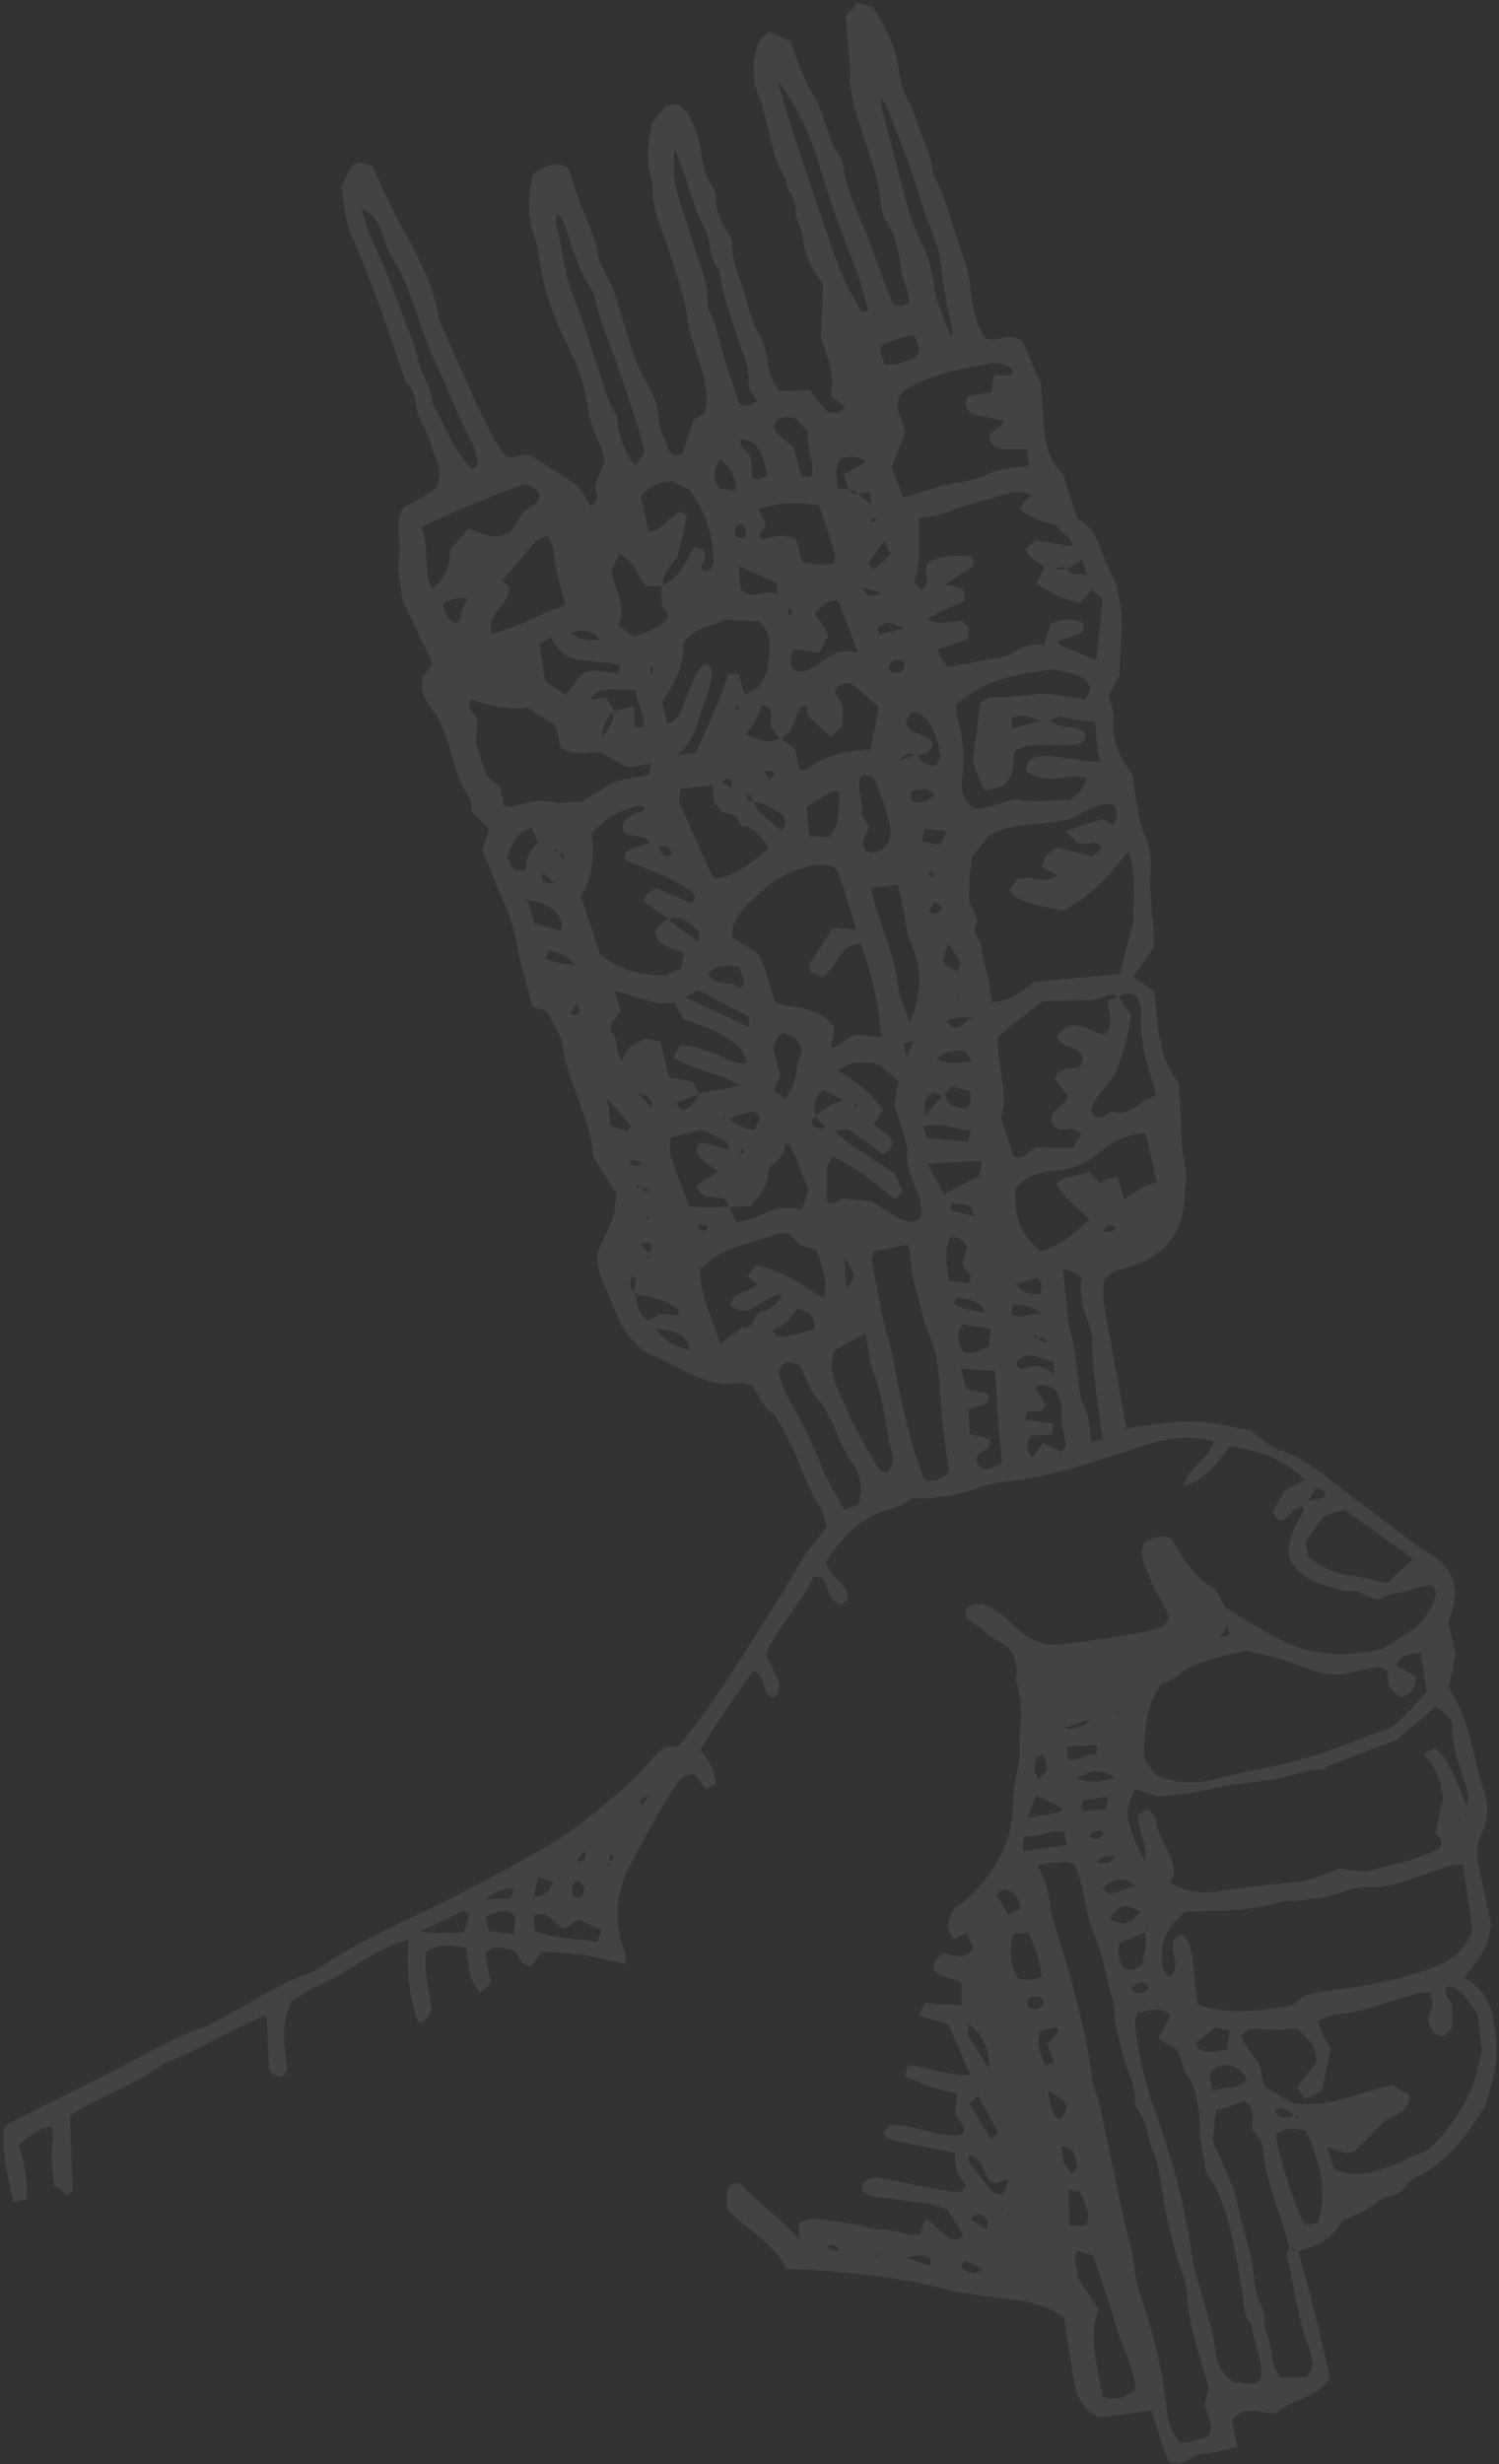 <svg width="407" height="669" viewBox="0 0 407 669" fill="#fff" xmlns="http://www.w3.org/2000/svg">
<rect x="0" y="0" width="407" height="669" fill="#333333" stroke="none"/>
<path d="M352.301 611.214C357.193 609.848 361.739 607.962 364.232 603.138C367.625 601.386 371.467 600.18 374.164 597.727C376.405 595.688 379.72 596.567 381.571 593.61C382.829 591.601 385.717 590.614 387.907 589.203C392.158 586.459 395.602 582.877 398.544 578.81C400.085 576.688 401.527 574.49 403.263 571.95C404.053 568.96 405.062 565.58 405.833 562.157C406.925 557.232 406.231 552.295 405.312 547.441C404.467 542.977 401.917 539.423 397.576 536.831C401.175 532.37 404.428 528.524 404.812 522.138C403.823 517.544 402.583 511.855 401.402 506.137C400.791 503.193 400.974 500.311 402.369 497.556C404.214 493.936 404.239 489.872 402.984 486.378C400.422 479.24 399.772 471.598 396.751 464.646C395.848 462.548 394.663 460.563 393.377 458.067C393.907 455.429 394.547 452.28 395.2 449.046C394.553 446.224 393.883 443.375 393.189 440.418C393.574 439.339 394.043 438.274 394.337 437.152C396.04 430.788 394.685 426.084 389.266 422.603C384.831 419.741 380.619 416.649 376.499 413.39C371.918 409.75 367.109 406.389 362.501 402.772C357.874 399.142 353.385 395.546 347.514 393.776C344.605 392.901 342.241 390.229 339.333 388.153C325.803 386.078 325.879 384.503 305.881 387.807C303.834 376.622 301.708 365.44 299.766 354.215C299.38 351.966 299.663 349.596 299.641 347.589C301.645 344.873 304.452 344.668 306.902 343.895C316.434 340.913 321.399 334.564 321.643 324.526C321.705 321.899 322.461 319.112 321.825 316.694C320.156 310.405 321.001 303.979 320.237 297.678C320.102 296.524 320.19 295.351 320.165 294.042C314.169 286.847 314.371 277.825 313.434 269.145C311.394 267.747 309.548 266.482 307.666 265.209C309.67 262.348 311.503 259.736 313.277 257.219C313.356 249.783 311.804 242.592 312.409 235.263C312.611 232.749 312.055 229.971 311.108 227.608C308.89 222.111 308.331 216.347 307.513 210.237C304.186 205.985 301.718 201.162 302.329 195.13C302.532 193.184 301.575 191.132 301.073 188.731C301.912 187.159 302.867 185.382 304.009 183.221C304.023 175.719 305.644 167.864 303.034 158.676C302.259 156.922 300.596 153.846 299.49 150.577C298.13 146.556 296.382 142.964 292.472 140.695C291.556 137.903 290.655 135.106 289.712 132.336C289.248 130.949 289.043 129.276 288.122 128.302C284.18 124.126 283.579 118.956 283.24 113.661C283.055 110.734 282.885 107.802 282.676 104.344C281.141 100.833 279.416 96.847 277.738 92.995C274.694 89.619 270.964 93.153 267.559 91.953C264.965 87.857 263.992 83.26 263.548 78.638C263.257 75.67 262.663 72.868 261.654 70.097C258.851 62.397 257.09 54.296 253.236 46.967C253.026 42.162 250.532 38.075 249.114 33.661C248.417 31.468 247.678 29.235 246.558 27.252C245.079 24.621 244.325 21.969 244.023 18.955C243.747 16.129 242.79 13.297 241.698 10.658C240.474 7.725 238.763 5.001 237.102 1.86C235.816 1.554 234.411 1.227 232.766 0.842C231.81 1.905 230.869 2.965 229.654 4.315C229.908 7.681 230.17 11.159 230.448 14.634C230.537 15.799 230.92 16.977 230.826 18.118C230.241 24.761 232.49 30.819 234.461 36.941C236.436 43.077 238.743 49.106 239.188 55.642C239.287 57.064 239.771 58.609 240.549 59.81C243.159 63.837 244.062 68.337 244.651 72.958C245.047 76.097 246.924 78.978 246.706 82.128C245.915 82.569 245.438 83.035 244.955 83.049C244.115 83.063 243.261 82.804 242.481 82.658C240.98 78.799 239.514 75.094 238.091 71.362C236.737 67.793 235.635 64.118 234.091 60.642C231.86 55.651 229.772 50.644 228.96 45.198C228.831 44.351 228.731 43.351 228.23 42.72C225.244 38.892 224.508 34.127 222.724 29.813C222.391 28.996 222.259 28.069 221.786 27.349C218.518 22.434 216.647 16.89 214.613 11.205C212.747 10.351 210.934 9.517 208.798 8.546C207.721 9.718 206.335 10.604 205.886 11.827C204.075 16.657 204.173 21.683 206.126 26.38C207.163 28.853 207.652 31.338 208.313 33.864C209.618 38.921 210.317 44.231 213.444 48.675C213.286 51.73 216.317 53.989 216.019 56.719C215.709 59.68 217.773 61.609 217.945 64.199C218.265 69.059 220.533 73.149 223.465 77.167C223.297 81.734 223.115 86.386 222.92 91.689C224.495 96.295 226.83 101.456 225.552 107.479C226.909 108.515 228.224 109.512 229.539 110.509C228.307 112.139 226.634 112.198 224.813 112.031C223.108 109.971 221.489 108.005 219.784 105.945C216.999 106.032 214.409 106.123 211.543 106.212C210.957 105.211 210.304 104.273 209.829 103.262C207.937 99.329 208.609 94.761 206.105 90.774C203.981 87.382 203.228 83.107 202.019 79.18C200.735 74.995 198.758 70.969 198.803 66.43C198.804 65.586 198.574 64.583 198.1 63.929C195.581 60.514 194.22 56.769 194.226 52.482C194.226 51.703 193.567 50.88 193.078 50.164C191.241 47.388 190.76 44.301 190.352 41.035C189.956 37.896 188.74 34.782 187.439 31.867C186.777 30.396 185.113 29.365 184.177 28.395C179.861 27.956 179.14 31.53 176.971 33.456C175.965 38.897 175.276 44.379 177.225 49.84C176.634 56.241 179.702 61.77 181.491 67.592C183.468 74.021 185.835 80.311 186.786 87.073C187.427 91.633 189.29 96.01 190.576 100.487C191.632 104.173 192.4 107.876 191.399 112.066C190.623 112.568 189.675 113.175 188.305 114.058C187.388 116.849 186.32 120.112 185.294 123.204C183.432 123.924 181.925 123.571 181.488 121.951C180.737 119.169 178.96 116.866 178.837 113.713C178.697 110.629 177.576 107.299 175.96 104.634C171.764 97.724 170.232 89.912 167.723 82.436C167.531 81.88 167.307 81.331 167.207 80.753C166.363 76.434 162.919 73.296 162.295 68.667C161.72 64.465 159.454 60.522 157.995 56.425C156.74 52.931 155.558 49.404 154.24 45.567C150.988 43.83 147.862 44.693 144.612 47.565C143.512 53.092 143.087 58.805 145.181 64.541C145.877 66.443 146.221 68.507 146.504 70.52C147.598 78.401 150.114 85.696 153.694 92.893C156.241 97.989 158.511 103.572 159.401 109.292C160.039 113.415 161.039 117.211 162.95 120.879C163.593 122.127 163.729 123.638 164.186 125.416C163.406 127.25 162.502 129.389 161.75 131.201C161.256 133.359 163.574 135.62 160.325 137.29C159.16 135.463 157.954 133.597 156.789 131.771C152.361 128.939 147.968 126.116 143.582 123.324C141.693 123.644 139.973 123.925 138.1 124.241C137.534 123.754 136.688 123.315 136.256 122.635C131.448 114.891 127.921 106.513 124.266 98.213C123.087 95.546 121.908 92.879 120.744 90.208C120.16 88.865 119.384 87.533 119.158 86.124C117.667 77.003 113.259 69.168 108.849 61.252C106.007 56.142 103.757 50.718 101.057 45.023C99.901 44.72 98.535 44.352 97.341 44.025C94.317 45.335 94.18 48.272 92.662 50.633C93.466 54.847 93.523 59.476 95.227 63.37C101.007 76.555 105.63 90.136 110.167 103.768C113.736 106.602 112.252 111.373 114.5 114.883C116.502 118.027 117.286 121.937 118.713 125.473C119.514 127.481 119.752 129.439 118.684 131.924C116.444 134.531 112.682 135.735 109.482 138.043C106.79 142.004 109.095 146.539 108.396 150.774C107.639 155.249 109.095 159.476 109.13 162.6C112.266 169.201 114.852 174.679 117.479 180.195C116.511 181.489 115.48 182.861 114.685 183.92C114.012 187.564 115.576 190.354 117.272 192.514C120.131 196.143 121.316 200.319 122.466 204.486C123.645 208.776 124.899 212.904 127.466 216.6C128.067 217.452 127.871 218.861 128.105 220.446C129.47 221.805 131.122 223.422 132.785 225.086C132.232 226.917 131.721 228.577 131.025 230.846C132.921 235.508 134.865 240.662 137.119 245.68C138.704 249.196 139.697 252.75 140.375 256.554C141.351 262.012 143.061 267.349 144.617 273.355C145.94 273.749 147.332 274.16 148.502 274.525C149.843 277.123 151.026 279.449 152.593 282.465C153.448 293.193 160.442 303.113 161.133 314.186C163.421 317.801 165.468 320.999 167.422 324.073C166.93 327.303 166.931 330.208 165.522 332.901C164.319 335.222 163.352 337.651 162.182 340.256C161.841 344.636 164.025 348.647 165.647 352.609C167.705 357.623 169.561 363.025 175.258 367.009C178.723 368.682 183.209 370.85 187.684 373.038C191.703 375.005 195.774 376.425 200.388 375.4C201.435 375.159 202.663 375.706 203.859 375.902C206.162 378.588 207.059 382.358 210.419 384.071C212.559 388.239 215.008 392.271 216.746 396.595C218.506 400.947 220.124 405.316 222.735 409.278C223.656 410.674 223.873 412.539 224.503 414.44C222.974 416.397 221.543 418.219 220.15 420.064C219.265 421.225 218.323 422.35 217.608 423.617C212.321 433.091 206.258 442.078 200.498 451.255C195.513 459.215 190.147 466.857 184.36 474.011C182.969 474.168 181.816 474.303 180.329 474.465C179.443 475.269 178.211 476.119 177.316 477.234C173.077 482.507 167.886 486.814 162.738 491.095C158.49 494.634 153.982 497.956 149.246 500.779C141.716 505.281 133.952 509.399 126.185 513.502C121.269 516.106 116.224 518.432 111.193 520.819C102.707 524.827 94.377 529.091 86.603 534.363C85.888 534.852 85.075 535.266 84.248 535.552C74.742 538.788 66.699 544.869 57.727 549.166C57.201 549.417 56.792 549.965 56.26 550.119C47.223 552.857 39.318 557.916 31.004 562.177C21.662 566.981 12.18 571.526 2.783 576.229C2.028 576.613 1.473 577.373 0.884 577.914C0.603 584.682 2.098 591.059 3.677 597.871C5.116 597.573 6.125 597.375 7.238 597.136C7.649 591.717 6.469 586.924 5.163 582.289C9.959 578.316 10.719 577.882 13.946 577.386C15.147 579.935 13.843 582.522 13.989 585.069C14.119 587.685 14.41 590.297 14.649 593.18C15.855 594.055 17.194 595.014 18.556 596.001C19.144 595.103 19.705 594.65 19.699 594.197C19.508 587.569 19.222 580.948 18.972 574.269C27.381 569.078 36.925 565.867 44.954 559.935C54.363 556.625 62.622 550.851 72.366 547.026C72.623 552.388 72.864 557.397 73.093 562.003C74.445 563.657 75.695 564.085 77.25 563.371C77.49 562.861 77.987 562.342 77.927 561.868C77.327 555.789 76.138 549.683 78.991 543.527C80.998 542.238 83.053 540.452 85.438 539.467C94.254 535.838 101.527 529.155 110.933 526.543C110.424 536.837 111.047 542.099 113.558 548.876C115.878 549.237 116.147 547.227 117.098 545.646C116.696 540.43 114.871 535.087 115.768 529.736C120.075 527.726 120.073 527.791 126.645 528.799C126.973 532.847 126.961 537.248 130.397 540.989C131.639 539.827 132.643 538.899 133.646 537.971L133.521 538.276C132.343 535.543 132.323 532.626 131.911 530.124C134.371 527.628 136.713 529.071 138.912 529.184C141.109 530.141 140.716 533.801 144.222 533.744C145.075 532.656 146.086 531.336 147.235 529.839C150.899 530.119 154.709 530.187 158.437 530.744C162.13 531.293 165.738 532.316 169.926 533.254C169.825 531.898 170.016 530.75 169.64 529.814C166.196 521.303 167.373 513.145 171.634 505.351C175.542 498.205 179.218 490.902 183.816 484.151C184.301 483.439 185.002 482.889 185.601 482.248C186.479 482.047 187.33 481.868 188.535 481.608C189.5 482.847 190.514 484.157 191.715 485.715C192.618 485.2 193.568 484.674 194.386 484.21C193.868 480.444 192.422 477.464 190.049 475.271C194.454 467.752 199.602 460.712 204.499 453.567C208.14 455.021 206.643 459.243 209.394 460.771C211.977 460.439 211.433 458.421 211.577 456.927C210.303 454.2 209.092 451.605 207.943 449.142C211.335 441.092 217.633 435.395 220.806 428.159C223.287 427.59 223.784 429.05 224.333 430.385C225.212 432.521 225.566 435.053 228.715 435.564C229.177 435.101 229.747 434.548 230.33 433.977C229.987 429.656 225.213 428.284 224.25 423.944C228.224 418.147 232.635 412.493 240.141 410.22C241.807 409.708 243.475 409.131 245.068 408.441C245.849 408.1 246.509 407.445 247.47 406.754C254.07 407.107 260.625 405.782 267.028 403.437C268.912 402.745 270.999 402.51 273.02 402.274C279.431 401.518 285.747 400.28 291.911 398.38C298.361 396.381 304.802 394.417 311.208 392.298C317.174 390.313 323.163 389.557 329.591 391.28C328.304 396.136 322.788 398.245 321.433 403.296C325.217 402.731 329.392 399.16 333.96 392.583C341.244 393.801 348.348 395.646 354.265 401.788C352.239 402.853 350.717 403.64 348.877 404.598C347.877 406.32 346.715 408.323 345.565 410.308C346.11 411.27 346.522 412.004 346.9 412.663C350.11 413.015 350.707 409.112 353.578 408.973C353.701 409.367 354.089 409.927 353.953 410.186C351.665 414.281 349.146 418.284 350.165 423.293C353.546 429.48 359.799 430.514 365.732 432.058C366.54 432.262 367.547 431.772 368.332 432.014C370.786 432.814 373.472 435.12 375.686 433.606C377.862 432.133 380.137 432.861 382.235 431.828C384.202 430.858 386.619 430.79 388.367 430.422C390.137 431.493 389.993 432.776 389.651 433.828C388.342 437.878 385.823 441.036 382.228 443.321C380.007 444.739 377.776 446.111 375.296 447.67C366.794 449.701 358.077 449.802 349.727 446.133C345.221 444.163 341.041 441.421 336.736 438.984C335.466 438.253 334.287 437.355 332.561 436.192C331.995 435.137 331.173 433.605 330.07 431.553C324.702 428.581 321.112 423.252 318.023 417.631C315.17 416.645 312.812 417.462 310.631 418.774C308.878 423.007 311.493 425.994 312.644 429.528C313.835 433.167 316.732 435.83 317.405 439.684C315.828 442.14 312.956 442.555 310.565 443.022C303.114 444.471 295.566 445.569 288.018 446.456C283.818 446.949 280.094 445.563 276.758 442.611C273.565 439.789 270.416 436.664 266.556 435.391C264.31 435.565 262.517 435.668 262.092 437.843C262.298 438.461 262.309 439.286 262.685 439.509C265.883 441.437 268.418 444.216 271.804 445.971C274.754 447.518 276.21 450.544 276.03 454.075C275.987 454.945 275.611 455.924 275.896 456.67C278.383 463.274 276.516 470.049 276.785 476.739C276.866 478.717 276.095 480.728 275.795 482.745C275.492 484.746 275.077 486.756 275.096 488.748C275.209 499.776 270.292 508.386 262.468 515.634C261.41 516.607 260.089 517.283 259.052 517.992C257.731 520.859 256.085 523.509 259.137 526.494C260.09 525.983 261.039 525.457 262.438 524.698C263.034 526.022 263.696 527.493 264.269 528.79C261.802 532.602 258.883 530.691 256.15 530.23C254.874 531.383 253.216 532.283 253.443 534.405C255.123 537.347 258.593 536.779 260.95 538.219C261.029 540.262 261.095 542.243 261.181 544.528C257.697 544.256 254.546 544.021 251.092 543.742C250.608 544.811 250.167 545.788 249.566 547.127C252.451 548.04 254.917 548.822 257.554 549.645C259.433 554.018 261.367 558.493 263.478 563.381C257.708 563.536 252.234 561.448 246.533 560.629C246.193 561.762 245.963 562.529 245.632 563.628C250.219 565.741 254.803 567.416 259.755 568.293C259.649 570.022 259.548 571.489 259.416 573.743C259.422 575.251 262.816 576.405 261.353 579.499C254.727 580.662 248.571 576.587 241.503 576.878C240.996 577.497 240.337 578.298 239.759 579.031C240.402 579.857 240.683 580.588 241.111 580.684C247.09 582.008 253.098 583.243 259.414 584.554C258.951 588.117 260.15 590.942 262.283 593.245C261.474 595.232 259.89 595.254 258.507 595.02C252.457 593.956 246.418 592.793 240.41 591.558C237.977 591.061 235.782 590.964 234.119 593.114C233.956 595.586 235.77 596.144 237.449 596.392C242.35 597.118 247.293 597.527 252.194 598.253C253.907 598.509 255.517 599.309 257.217 599.86C258.637 602.164 260.002 604.367 261.4 606.643C260.18 608.822 258.273 607.929 256.97 607.059C255.115 605.828 253.632 604.026 252.02 602.513C250.231 603.199 250.452 604.869 249.965 606.49C249.257 606.588 248.435 606.89 247.693 606.768C244.845 606.301 242.028 605.259 239.191 605.261C236.437 605.275 234.086 604.143 231.604 603.787C228.189 603.32 224.747 602.876 221.321 602.363C220.044 602.169 218.61 602.985 216.883 603.446C216.926 605.189 216.96 606.61 216.997 608.046C212.168 602.19 205.627 598.204 201.034 592.814C198.682 592.46 197.655 593.426 197.425 595.037C197.221 596.48 197.368 597.972 197.369 599.53C202.404 605.436 210.241 608.637 213.395 615.884C228.177 616.632 242.356 617.86 256.33 621.375C262.526 622.941 268.977 623.49 275.333 624.337C280.366 625.001 285.084 626.337 288.984 629.273C289.885 635.251 290.643 641.034 291.664 646.757C292.415 650.951 294.336 654.519 298.469 656.347C303.109 655.721 307.684 655.094 312.528 654.437C314.638 659.326 315.2 664.391 317.511 668.389C321.549 669.946 323.689 666.193 326.968 666.139C329.783 666.11 332.592 664.995 335.846 664.265C335.426 661.797 334.999 659.298 334.565 656.768C335.429 656.083 336.021 655.412 336.753 655.065C339.895 653.566 343.079 655.286 346.478 655.189C350.604 651.191 357.466 651.273 361.105 645.715C359.754 639.824 358.454 633.873 356.985 627.961C355.569 622.281 353.983 616.639 352.474 610.979C351.295 611.493 350.595 610.988 350.21 609.876C349.926 610.687 349.226 611.594 349.401 612.285C351.426 620.196 352.083 628.436 355.017 636.139C355.539 637.496 355.887 638.942 356.228 640.357C356.645 642.177 356.429 643.849 354.521 645.358C352.308 645.395 349.769 645.426 347.617 645.448C344.584 641.486 345.607 636.966 343.905 633.363C342.811 631.066 343.726 628.763 342.737 626.571C341.784 624.468 340.724 622.179 340.633 619.944C340.358 612.524 337.441 605.743 336.049 598.613C335.665 596.656 335.062 594.733 334.315 592.891C332.66 588.856 330.858 584.887 329.29 581.302C329.609 578.096 329.858 575.507 330.098 573.018C333.038 572.051 335.616 571.2 337.924 570.444C341.246 572.555 339.772 575.392 339.908 577.893C341.198 579.772 342.859 581.355 343.046 583.942C343.52 590.391 345.799 596.441 347.825 602.518C348.659 605.021 349.354 607.556 350.126 610.073C350.878 610.453 351.63 610.832 352.393 611.193L352.301 611.214ZM311.885 522.171C312.083 523.245 311.833 524.066 310.684 524.427C311.853 527.616 310.416 530.542 310.138 533.219C308.349 534.75 306.863 535.415 305.038 534.243C303.887 532.267 303.149 530.18 303.995 527.503C306.241 526.549 308.61 525.568 310.961 524.574C311.355 523.818 311.749 523.062 312.159 522.303C312.258 521.956 312.356 521.608 312.381 521.505C312.318 521.585 312.11 521.876 311.882 522.155L311.885 522.171ZM165.423 505.347C165.182 505.71 166.042 507.055 164.557 506.308C164.93 506.028 165.288 505.751 165.662 505.47C165.06 504.261 165.64 503.609 166.737 503.228C166.866 502.873 166.98 502.522 166.997 502.454C166.946 502.514 166.703 502.797 166.463 503.096C166.989 504.257 166.459 504.914 165.407 505.35L165.423 505.347ZM231.631 299.723C230.883 299.358 230.135 298.994 229.383 298.615C226.293 299.356 223.7 300.99 221.389 303.143C222.325 304.113 223.276 305.08 224.212 306.05C224.983 306.441 225.742 306.851 226.513 307.243C227.637 306.985 228.739 306.7 230.03 306.387C233.369 308.787 236.633 311.138 239.678 313.313C242.174 312.318 242.627 310.9 241.909 308.971C240.354 307.704 238.802 306.453 237.307 305.238C238.284 303.699 239.008 302.543 239.791 301.292C236.489 296.58 232.206 293.601 227.559 290.593C230.987 288.216 234.526 287.81 238.776 289.157C240.233 290.348 242.029 291.819 243.973 293.435C243.642 295.458 243.305 297.451 242.857 300.167C243.563 302.326 244.553 305.086 245.361 307.903C245.858 309.574 246.51 311.356 246.355 313.015C246.042 316.106 247.077 318.709 248.151 321.482C249.291 324.402 250.928 327.37 249.788 330.812C249.007 331.154 248.207 331.483 247.515 331.788C243.133 331.138 240.112 328.146 236.677 326.109C233.975 325.853 231.373 325.606 228.804 325.367C227.289 325.828 225.904 327.85 224.505 325.996C224.494 322.833 224.376 319.987 224.554 317.155C224.607 316.185 225.434 315.265 226.048 314.053C232.762 316.814 237.657 321.47 243.018 325.613C243.751 324.779 244.292 324.168 245.013 323.354C244.338 321.755 243.664 320.157 243.106 318.857C237.627 314.481 231.352 311.798 226.629 306.973C225.874 306.578 225.099 306.171 224.344 305.776C223.853 305.97 223.352 306.328 222.892 306.304C222.199 306.252 221.25 306.145 220.883 305.677C220.116 304.733 220.445 303.765 221.598 303.208C220.688 300.512 220.877 298.082 223.546 295.863C225.372 296.824 227.296 297.86 229.232 298.877C229.98 299.241 230.729 299.605 231.48 299.984C232.026 300.103 233.329 299.349 232.559 300.938C232.256 300.537 231.934 300.124 231.631 299.723ZM176.86 330.722C176.407 330.583 175.141 331.571 175.771 329.933C176.094 330.281 176.402 330.633 176.725 330.981C177.141 331.096 177.544 331.231 177.594 331.236C177.556 331.212 177.208 330.967 176.857 330.707L176.86 330.722ZM174.018 322.642C175.082 322.333 175.835 322.647 176.194 323.717C176.583 323.855 176.968 323.978 176.986 323.99C176.964 323.963 176.631 323.714 176.314 323.462C175.25 323.771 174.568 323.343 174.134 322.372C173.752 322.118 172.419 323.236 172.995 321.578C173.334 321.922 173.676 322.282 173.999 322.63L174.018 322.642ZM176.814 341.835C176.33 341.703 175.849 341.586 175.365 341.453C175.705 341.099 176.064 340.757 176.405 340.403C175.633 339.655 174.865 338.922 173.698 337.794C174.86 337.625 175.827 337.176 176.27 337.48C177.5 338.318 176.927 339.358 176.112 340.259C176.3 340.865 176.491 341.487 176.663 342.097C176.999 342.215 177.334 342.333 177.509 342.39C177.369 342.276 177.09 342.048 176.811 341.82L176.814 341.835ZM237.839 115.731C237.69 116.139 237.555 116.543 237.527 116.63C237.578 116.57 237.841 116.234 238.101 115.882C238.182 115.457 238.278 115.03 238.283 114.98C238.259 115.018 238.038 115.393 237.827 115.75L237.839 115.731ZM284.271 364.147C283.191 364.46 282.391 364.222 282.057 363.048C281.583 362.962 280.375 363.986 280.947 362.313C281.279 362.626 281.626 362.936 281.957 363.25C283.12 362.805 283.865 363.153 284.151 364.402C284.541 364.475 284.915 364.552 284.949 364.56C284.93 364.548 284.596 364.365 284.274 364.163L284.271 364.147ZM151.532 231.597C152.98 231.476 153.482 232.107 152.972 233.701C152.478 232.824 152.052 232.094 151.644 231.376C151.177 231.321 150.714 231.281 150.247 231.226C150.429 230.957 150.61 230.688 150.795 230.435C151.048 230.831 151.283 231.216 151.536 231.612L151.532 231.597ZM207.387 209.568C208.372 209.407 209.437 208.676 210.319 210.048C209.926 210.527 209.525 211.041 208.971 211.736C208.362 210.707 207.943 210.008 207.535 209.29C207.165 209.164 206.792 209.022 206.67 208.985C206.772 209.076 207.086 209.312 207.403 209.564L207.387 209.568ZM158.909 502.117C159.023 501.767 159.138 501.416 159.183 501.259C159.081 501.38 158.856 501.675 158.648 501.966C158.748 503.323 160.133 505.261 156.525 505.44C157.51 504.078 158.208 503.09 158.921 502.098L158.909 502.117ZM178.879 230C180.695 229.502 182.078 229.737 182.499 231.994C180.095 232.967 179.36 231.675 178.982 229.814C178.227 229.419 177.471 229.024 176.713 228.614C174.801 229.328 172.878 229.996 171 230.784C169.844 231.26 169.161 232.099 169.773 233.565C175.856 236.049 182.287 237.999 187.714 242.078C188.731 242.835 189.111 243.787 187.794 245.257C184.771 243.954 181.623 242.599 178.056 241.047C177.063 242.021 175.029 242.131 174.918 244.899C176.984 246.341 179.28 247.94 181.573 249.525C184.935 247.991 186.844 250.588 189.013 252.266C189.84 252.904 190.495 253.922 189.293 255.399C186.854 253.67 184.376 251.917 181.922 250.126C181.744 249.988 181.752 249.597 181.673 249.323C179.795 250.257 178.162 251.41 177.852 253.592C179.141 257.305 182.843 257.252 185.716 258.751C185.471 260.155 185.218 261.527 184.977 262.881C183.085 263.753 181.533 264.483 180.593 264.909C173.628 264.802 167.894 263.131 162.876 259.071C161.2 253.953 159.49 248.762 157.716 243.358C160.951 237.877 161.54 231.963 160.603 226.108C162.696 224.346 164.318 222.578 166.295 221.443C168.517 220.17 171.044 219.38 173.512 218.619C174.014 218.471 174.838 219.451 175.531 219.925C175.919 220.063 176.311 220.217 176.38 220.233C176.319 220.182 175.983 219.919 175.666 219.667C174.069 220.341 172.372 220.86 170.89 221.752C169.695 222.481 168.692 223.62 169.137 225.563C170.941 227.843 174.872 226.033 176.569 228.906C177.333 229.267 178.115 229.639 178.879 230ZM228.037 611C226.071 611.386 224.925 610.913 224.598 609.581C226.093 609.384 227.407 609.456 227.941 611.217C228.284 611.3 228.631 611.399 228.665 611.408C228.646 611.396 228.343 611.205 228.056 611.012L228.037 611ZM232.771 134.358C233.792 134.075 234.814 133.792 236.125 133.426C236.303 134.7 236.411 135.455 236.625 137.094C234.982 135.799 233.932 134.968 232.886 134.153C231.84 134.328 231.028 134.043 230.651 132.961C229.592 132.799 228.533 132.636 227.286 132.434C227.431 129.528 226.242 126.961 228.433 124.283C230.414 124.364 232.659 123.054 235.024 125.515C233.031 126.653 231.166 127.714 229.1 128.886C229.636 130.516 230.077 131.876 230.515 133.22C231.57 133.01 232.465 133.097 232.774 134.373L232.771 134.358ZM351.434 574.13C349.332 574.936 347.234 575.758 346.109 572.689C348.379 571.698 349.897 572.875 351.314 574.385C351.788 574.471 352.258 574.541 352.732 574.628C352.582 574.824 352.445 575.002 352.295 575.198C352.018 574.84 351.73 574.5 351.453 574.142L351.434 574.13ZM289.576 154.653C290.889 153.8 292.216 152.943 293.797 151.916C294.296 153.457 294.619 154.438 295.235 156.277C292.959 155.403 290.898 156.882 289.684 154.417C288.819 154.534 287.954 154.651 286.586 154.835C287.985 153.443 288.802 153.824 289.591 154.649L289.576 154.653ZM204.527 217.885C208.037 217.421 210.06 220.3 212.599 221.049C213.494 222.97 213.702 224.302 211.962 225.415C209.934 223.64 207.845 221.815 205.771 219.985C205.568 219.805 205.423 219.529 205.271 219.288C205.118 219.048 204.993 218.784 204.899 218.514C204.789 218.247 204.725 217.969 204.642 217.68C203.295 217.745 202.55 217.251 202.832 215.725C204.296 215.746 204.301 216.898 204.524 217.869L204.527 217.885ZM120.071 163.922C122.125 162.98 124.154 161.995 126.841 162.612C126.333 163.719 125.868 164.735 125.416 165.731C124.895 166.857 125.791 168.713 123.771 169.095C121.092 168.232 120.676 165.925 120.183 163.701C119.91 163.715 119.606 163.801 119.365 163.743C119.212 163.713 119.133 163.439 119.014 163.271C119.37 163.482 119.73 163.708 120.086 163.918L120.071 163.922ZM197.464 303.825C199.378 303.191 201.268 302.45 203.214 301.955C204.316 301.67 205.527 301.716 206.395 303.384C205.97 304.358 205.425 305.587 204.927 306.74C201.789 306.631 199.694 305.132 197.627 303.544C197.141 303.477 196.656 303.41 196.17 303.343C196.304 303.15 196.438 302.957 196.591 302.776C196.883 303.131 197.188 303.467 197.48 303.822L197.464 303.825ZM172.169 351.065C176.247 352.158 180.552 352.616 184.046 355.336C184.325 355.564 184.2 356.291 184.301 357.015C182.354 356.942 180.442 356.877 179.082 356.816C177.759 357.622 176.866 358.184 176.083 358.656C172.943 356.633 172.991 353.587 172.315 350.853C170.914 349.789 170.713 348.277 171.712 346.316C173.751 347.78 171.949 349.541 172.169 351.065ZM248.695 205.207C250.984 204.795 253.255 204.372 253.168 201.519C251.028 198.975 247.23 199.456 246.041 196.531C246.409 194.743 246.804 193.354 248.998 193.305C252.61 195.057 253.76 198.656 254.801 202.346C255.372 204.341 255.706 206.293 253.881 207.88C251.509 208.002 250.08 206.577 248.804 204.906L244.147 206.445C246.629 203.976 247.649 204.392 248.699 205.222L248.695 205.207ZM166.745 193C166.599 195.804 165.39 198.218 163.12 200.243C163.762 198.164 164.004 196.745 164.63 195.514C165.124 194.557 166.099 193.862 166.855 193.056C166.123 191.844 165.395 190.648 164.67 189.467C163.126 189.594 161.855 189.707 160.388 189.816C162.206 187.208 163.06 187.044 172.55 187.27C172.886 190.504 174.803 193.489 174.886 197.317C173.866 197.324 173.141 197.344 172.397 197.352C172.329 195.501 172.265 193.876 172.176 191.722C170.019 192.216 168.378 192.625 166.729 193.003L166.745 193ZM280.794 376.631C282.856 375.444 284.693 376.029 286.997 377.66C287.383 379.129 288.471 381.119 288.282 382.981C287.926 386.309 289.084 389.306 289.326 392.48C289.363 392.926 288.778 393.417 288.264 394.217C286.673 393.429 285.028 392.622 283.201 391.726C282.098 393.278 281.227 394.5 280.308 395.798C278.611 393.915 278.371 392.087 279.834 389.771C281.592 389.66 283.562 389.55 285.688 389.419C285.752 388.495 285.817 387.718 285.905 386.545C283.267 386.144 280.825 385.746 278.374 385.383C278.495 384.641 278.598 384.098 278.681 383.543C280.236 382.473 282.975 384.376 283.868 381.412C282.902 379.816 281.884 378.134 280.881 376.449C280.643 376.471 280.397 376.528 280.187 376.462C280.065 376.425 279.985 376.216 279.872 376.08C280.176 376.27 280.475 376.445 280.778 376.635L280.794 376.631ZM198.05 327.518C194.356 327.96 190.685 327.86 187.142 327.472C185.355 322.72 183.571 318.406 182.153 313.992C181.661 312.481 182.044 310.689 182.021 308.893C185.228 308.027 188.011 307.292 190.347 306.659C192.996 307.885 195.152 308.803 197.212 309.937C197.66 310.192 197.682 311.209 198.037 312.264C195.048 311.391 192.597 310.671 190.393 310.04C188.612 311.682 188.964 313.144 190.02 314.216C191.393 315.605 193.101 316.691 194.956 318.132C192.755 319.562 190.933 320.743 189.221 321.833C190.483 326.77 195.057 324.017 197.241 325.902C197.538 326.629 197.742 327.167 197.958 327.685C199.95 327.602 201.922 327.507 203.96 327.412C205.93 324.688 208.422 322.543 208.452 318.997C208.463 317.42 209.293 316.37 210.591 315.455C211.485 314.828 212.028 313.73 212.731 312.838C213.282 312.127 212.535 310.497 214.481 310.57C216.107 314.547 217.74 318.555 219.545 322.962C219.043 324.521 218.436 326.398 217.702 328.643C210.935 325.651 206.012 331.763 199.745 331.658C199.122 330.145 198.576 328.826 198.031 327.506L198.05 327.518ZM201.198 224.508C201.751 224.446 202.443 224.141 202.849 224.356C205.434 225.727 207.343 227.757 208.667 230.277C203.406 235.152 198.69 237.922 194.518 238.586C194.077 238.217 193.442 237.924 193.237 237.452C190.338 231.105 187.408 224.765 184.702 218.341C184.211 217.188 184.694 215.616 184.719 214.101C186.563 213.938 187.965 213.827 189.356 213.671C190.716 213.521 192.073 213.356 193.572 213.174C193.688 215.095 193.771 216.521 193.849 217.85C194.67 218.814 195.424 219.696 196.166 220.598C198.873 220.593 200.586 221.84 201.201 224.523L201.198 224.508ZM179.656 159.005C179.658 160.709 179.656 162.397 179.66 163.971C179.842 165.471 181.981 166.1 181.131 167.837C178.785 170.761 175.418 171.566 172.041 172.892C170.745 171.907 169.63 171.075 167.922 169.779C170.323 164.765 166.998 160.447 166.008 155.139C166.593 153.804 167.375 152.05 168.097 150.391C172.347 152.095 173.045 156.269 175.359 159.146C177.027 159.137 178.454 159.135 179.88 159.132C179.99 155.65 182.164 153.252 183.879 151.398C184.89 147.108 185.743 143.472 186.57 139.938C185.85 139.487 185.377 139.189 184.869 138.884C181.644 140.094 180.086 143.909 176.16 144.468C175.419 141.165 174.693 137.858 173.99 134.724C176.143 131.877 178.84 130.982 182.41 130.569C184.059 131.392 186.109 132.415 187.138 132.942C192.146 139.715 193.923 146.335 193.631 153.544C192.793 154.84 191.864 155.669 190.386 154.385C190.657 152.668 192.288 151.222 191.013 149.129C190.429 148.987 189.67 148.788 188.449 148.483C186.233 152.611 184.299 157.047 179.648 159.039L179.656 159.005ZM211.874 200.634C213.504 199.822 214.726 198.649 215.336 196.853C215.901 195.214 216.538 193.608 217.3 192.053C217.452 191.726 218.227 191.711 218.709 191.551C218.886 191.754 219.154 191.936 219.166 192.128C219.216 192.701 219.155 193.283 219.145 194.016C221.152 195.909 223.239 197.865 225.637 200.123C226.873 198.866 227.832 197.883 228.829 196.859C228.783 194.678 228.742 192.659 228.697 191.192C227.751 189.754 227.126 188.793 226.6 187.989C227.483 185.757 228.962 185.207 231.077 185.517C233.424 187.479 235.885 189.511 238.553 191.74C238.202 193.817 237.899 195.818 237.527 197.802C237.144 199.74 236.693 201.662 236.297 203.473C229.506 203.699 223.725 205.431 218.54 209.055C218.233 209.271 217.512 208.885 216.985 208.779C216.585 206.825 216.198 204.853 215.857 203.226C214.3 202.09 213.131 201.238 211.963 200.386C208.69 202.306 205.809 200.775 202.483 199.282C203.424 198.011 204.363 197.017 204.972 195.854C205.756 194.392 206.297 192.791 206.932 191.25C211.345 192.461 208.162 196.048 209.741 197.91C210.436 198.821 211.147 199.729 211.839 200.626L211.874 200.634ZM189.731 296.834C189.122 299.197 187.522 300.635 185.194 301.656C184.756 301.091 184.303 300.53 183.495 299.481C185.894 298.558 187.934 297.765 189.959 296.977C189.227 295.765 188.495 294.553 187.919 293.598C185.519 293.174 183.589 292.821 181.629 292.476C180.806 289.028 180.098 286.01 179.321 282.763C177.678 282.458 176.268 282.181 175.114 281.959C172.297 283.319 169.848 284.66 168.891 287.914C166.799 285.44 168.261 281.842 165.711 279.846C165.594 279.76 165.779 279.295 166.031 277.776C166.542 277.107 167.805 275.471 168.603 274.427C167.854 272.148 167.437 270.897 166.833 269.039C172.778 270.143 177.711 273.41 183.184 272.106C184.179 274.037 184.962 275.545 185.624 276.805C196.487 279.979 202.208 283.925 202.764 288.537C199.621 289.258 197.255 287.074 194.544 286.284C191.505 285.406 188.678 283.685 184.595 283.842C184.125 284.761 183.6 285.726 182.903 287.071C188.874 290.976 195.512 291.142 201.151 294.799C197.115 295.514 193.421 296.166 189.728 296.818L189.731 296.834ZM303.625 270.567C302.813 270.916 302.005 271.28 300.779 271.804C301.018 273.34 301.369 275.013 301.49 276.673C301.612 278.479 301.239 280.172 299.321 281.001C291.629 277.441 290.915 277.443 287.068 281.1C287.615 285.114 293.011 283.471 294.013 287.201C293.843 287.873 293.627 288.702 293.408 289.515C291.103 290.563 287.89 289.141 286.348 292.741C287.515 294.291 288.827 296.052 290.019 297.645C289.193 300.691 284.478 301.058 285.76 304.952C287.026 307.502 289.143 306.481 291.1 306.389C291.775 306.364 292.492 307.157 293.565 307.804C292.779 309.185 292.124 310.358 291.417 311.591C287.622 311.585 284.133 311.574 281.295 311.576C278.934 312.523 278.008 315.202 275.189 313.869C274.164 310.744 273.085 307.453 271.803 303.559C273.943 296.56 270.482 289.173 271.052 281.268C275.005 278.137 279.112 274.907 283.077 271.758C288.07 271.684 292.727 271.622 296.899 271.574C298.89 270.923 300.517 270.306 302.173 269.894C302.543 269.809 303.075 270.434 303.534 270.734C305.094 269.76 306.691 269.231 308.901 270.591C309.194 271.871 310.001 273.552 309.886 275.169C309.423 282.06 311.112 288.506 313.401 294.879C313.677 295.66 313.656 296.558 313.776 297.504C312.616 297.965 311.401 298.179 310.579 298.838C308.027 300.933 305.533 302.787 301.885 301.87C301.298 301.713 300.46 302.798 299.664 303.143C298.067 303.817 296.904 303.272 296.237 301.705C297.151 296.853 301.856 294.459 303.478 289.867C305.153 285.149 306.573 280.523 307.079 275.375C305.91 273.744 304.764 272.14 303.603 270.54L303.625 270.567ZM291.317 148.313C287.918 147.778 284.535 147.239 281.255 146.725C280.231 147.56 279.331 148.303 278.427 149.029L278.548 148.709C278.835 151.727 282.092 152.214 283.515 154.176C282.804 155.67 282.192 156.963 281.413 158.586C285.153 160.893 288.946 162.864 293.301 163.683C294.347 162.518 295.319 161.451 296.561 160.079C297.582 160.997 298.604 161.915 299.418 162.637C298.81 168.328 298.249 173.521 297.639 179.276C294.144 177.822 291.032 176.556 287.924 175.239C287.708 175.143 287.619 174.757 287.211 174.039C289.187 173.391 291.092 172.857 292.935 172.126C294.183 171.629 294.442 170.498 294.137 169.237C291.698 167.795 288.765 167.802 285.337 169.259C284.79 170.975 284.17 172.87 283.388 175.257C278.605 173.773 275.436 177.99 271.103 178.61C266.535 179.268 262.007 180.242 257.528 181.074C256.761 180.276 256.02 179.732 255.581 179.021C255.143 178.31 255.018 177.414 254.645 176.282C257.331 175.406 259.939 174.548 262.698 173.639C262.84 172.276 262.961 171.177 263.061 170.131C262.146 169.465 261.447 168.96 260.804 168.49C256.207 169.328 253.151 169.18 251.637 168.045C253.321 167.187 254.785 166.43 256.26 165.718C258.06 164.867 259.885 164.059 262.001 163.103C261.739 161.751 261.552 160.723 261.383 159.771C259.634 159.361 258.245 159.03 256.669 158.661C258.964 157.145 261.135 155.722 263.268 154.275C264.406 153.511 264.572 152.466 263.989 151.269C260.618 150.473 256.873 150.786 252.756 152.206C249.512 154.184 253.801 158.248 250.021 160.007C249.416 159.351 248.872 158.745 248.165 157.998C250.114 152.422 249.379 146.602 249.447 140.678C251.586 140.317 253.306 140.182 254.953 139.724C256.922 139.191 258.795 138.307 260.751 137.712C264.951 136.441 269.183 135.308 273.379 134.021C275.698 133.31 277.911 133.274 280.14 134.58C279.424 135.134 278.618 135.578 278.084 136.22C277.577 136.84 277.347 137.672 277.019 138.364C279.249 140.168 282.411 141.558 286.505 142.534C287.953 144.605 291 145.448 291.205 148.533C291.578 148.675 291.948 148.801 292.001 148.822C291.959 148.782 291.642 148.53 291.329 148.294L291.317 148.313ZM282.398 245.96C284.629 246.357 286.861 246.754 289.177 247.164C297.087 241.99 299.883 239.401 306.017 231.502C306.275 231.638 306.703 231.735 306.764 231.931C308.67 238.474 307.402 245.176 307.82 249.901C306.271 255.872 305.197 260.03 304.05 264.432C296.414 265.144 288.885 265.832 280.519 266.615C277.917 269.127 274.425 271.648 269.372 272.174C268.983 269.699 268.719 267.487 268.266 265.302C267.726 262.732 266.494 260.19 266.547 257.662C266.602 255.215 263.744 253.857 264.936 251.133C266.124 248.394 263.015 246.364 263.07 243.705C263.109 241.684 263.198 239.667 263.337 237.655C263.462 235.938 263.721 234.239 263.885 232.692C265.595 230.531 267.218 228.487 268.589 226.76C275.602 222.831 283.263 224.418 291.274 222.158C294.097 220.537 297.699 217.86 302.299 218.331C303.531 220.451 303.63 222.295 302.135 224.05C301.104 223.442 300.11 222.858 299.284 222.366L289.301 225.646C290.961 227.229 292.128 228.357 292.874 229.063C295.289 229.694 297.454 227.396 299.109 230.23C298.247 230.996 297.424 231.72 296.562 232.486C293.276 231.665 290.197 230.894 287.17 230.144C284.593 231.113 283.179 232.866 282.928 235.402C284.153 236.078 285.36 236.743 287.12 237.703C283.554 240.322 280.06 237.39 276.281 238.663C275.816 239.321 275.001 240.433 274 241.799C275.166 242.781 275.919 243.729 276.892 244.155C278.732 244.966 280.713 245.47 282.637 246.083L282.382 245.963L282.398 245.96ZM317.56 511.277C317.95 510.506 318.605 509.755 318.663 508.946C319.05 503.42 314.282 499.531 313.895 494.166C313.821 493.209 312.661 492.322 311.784 491.112C310.654 491.841 309.776 492.4 309 492.902C308.905 497.225 311.732 500.716 310.862 505.265C307.431 498.862 305.895 494.426 306.288 490.765C306.465 489.134 307.408 487.587 308.098 485.789C310.419 486.506 312.352 487.086 314.673 487.803C317.495 487.448 320.69 487.17 323.845 486.641C328.734 485.828 333.563 484.542 338.485 484.014C343.741 483.458 348.897 482.746 353.908 480.98C355.754 480.329 357.908 480.533 359.929 480.362C359.867 480.165 359.809 479.984 359.748 479.787C366.022 477.374 372.28 474.965 379.388 472.231C382.452 469.613 386.195 466.417 389.868 463.27C392.891 465.352 394.4 466.84 394.334 468.462C394.048 475.134 397.06 480.984 398.705 487.165C398.854 487.747 398.565 488.463 398.296 490.472C395.528 484.274 394.356 478.667 389.663 474.679C388.854 475.043 387.899 475.473 386.472 476.109C389.901 479.818 391.461 483.794 391.752 488.386C391.084 491.412 390.41 494.553 389.737 497.629C390.493 498.803 392.305 499.491 390.858 501.738C384.768 505.164 377.414 506.12 370.751 508.248C368.422 507.922 366.414 507.652 363.749 507.274C360.068 508.475 355.956 510.765 351.717 511.023C344.439 511.459 337.282 512.565 330.096 513.547C325.756 514.137 321.473 513.561 317.671 511.056C317.383 511.074 317.091 511.141 316.816 511.074C316.663 511.044 316.572 510.789 316.453 510.622C316.828 510.844 317.184 511.055 317.56 511.277ZM399.814 524.031C397.327 529.876 393.857 532.279 389.572 533.96C380.508 537.499 370.989 539.195 361.449 540.377C357.194 540.915 353.431 541.615 350.82 544.373C341.871 546.149 333.522 547.009 325.232 544.236C324.943 541.916 324.672 539.673 324.401 537.431C324.168 535.423 324.146 533.35 323.666 531.399C323.144 529.263 323.436 526.647 320.635 525.18C319.851 525.863 319.028 526.587 318.595 526.962C317.591 530.504 320.954 533.855 317.575 536.659C314.96 534.873 315.484 532.204 315.572 529.619C315.735 524.745 318.785 521.709 321.891 518.919C330.718 518.663 339.236 518.966 347.492 516.358C349.109 515.841 350.996 516.22 352.722 515.97C356.194 515.482 359.835 515.378 363.038 514.14C365.85 513.041 368.639 512.19 371.515 512.358C375.165 512.576 378.492 511.667 381.826 510.578C385.731 509.293 389.578 507.826 393.487 506.556C394.514 506.224 395.666 506.3 397.237 506.151C398.172 512.559 399.049 518.574 399.845 524.024L399.814 524.031ZM320.639 663.289C317.713 660.146 317.02 656.913 316.72 653.768C315.801 644.386 313.626 635.325 310.734 626.395C309.645 623.058 308.342 619.64 308.071 616.196C307.674 611.142 306.016 606.458 304.983 601.599C303.62 595.305 302.273 589.008 300.926 582.71C300.076 578.718 299.302 574.708 298.386 570.714C297.93 568.725 296.881 566.839 296.632 564.835C294.824 550.869 290.958 537.407 286.812 523.993C286.201 522.039 285.407 520.063 285.224 518.06C284.868 514.035 283.856 510.258 281.622 506.242C283.581 506.02 284.987 505.714 286.371 505.737C288.049 505.774 289.819 504.654 291.731 506.342C294.569 512.07 294.396 519.024 297.102 525.237C299.313 530.281 300.228 535.898 301.654 541.268C302.105 542.95 302.818 544.718 302.698 546.385C302.474 549.439 303.661 552.137 304.169 554.991C305.145 560.448 308.356 565.327 308.221 571.104C308.202 572.082 309.353 573.068 309.82 574.114C310.51 575.708 311.395 577.307 311.616 578.977C311.858 580.739 312.227 582.278 313.039 583.909C314.039 585.936 314.373 588.31 314.843 590.572C315.32 592.865 315.624 595.181 316.009 597.495C317.121 604.463 318.934 611.238 321.255 617.896C321.735 619.279 322.182 620.735 322.238 622.183C322.56 630.727 325.486 638.675 327.764 646.771C327.922 647.319 328.065 647.871 328.204 648.407C327.832 649.824 327.471 651.221 327.294 651.862C326.867 655.515 330.245 657.873 328.052 661.46C327.041 661.789 325.7 662.307 324.305 662.66C323.203 662.945 322.059 663.045 320.605 663.281L320.639 663.289ZM402.322 556.746C401.946 558.358 401.529 560.076 401.143 561.788C399.453 569.48 395.108 575.703 390.042 581.474C388.744 582.957 386.906 584.417 385.068 584.887C382.725 585.489 380.877 586.904 378.727 587.64C373.515 589.452 368.262 591.858 362.255 588.788C361.719 587.158 361.111 585.285 360.325 582.917C362.452 583.565 364.068 584.039 365.673 584.531C366.518 584.256 367.562 584.211 368.151 583.67C370.475 581.498 372.663 579.162 374.897 576.881C377.13 574.599 380.94 574.31 382.334 570.987C382.54 570.469 382.532 569.871 382.709 568.873C381.151 567.948 379.464 566.955 377.978 566.062C368.805 567.922 360.533 572.725 350.879 570.865C348.525 569.506 345.999 568.04 343.887 566.82C341.884 564.309 343.104 561.286 341.034 559.115C339.308 557.32 338.232 554.888 336.982 552.903C338.305 550.684 340.027 550.695 341.842 550.831C343.591 550.965 345.361 551.046 347.122 551.016C348.852 550.992 350.573 550.792 352.025 550.686C355.005 553.217 357.749 555.493 357.307 560.074C355.821 562.005 354.082 564.254 352.207 566.681C353.016 567.875 353.604 568.746 354.35 569.874C356.192 568.997 357.697 568.278 358.924 567.689C359.772 563.469 360.518 559.792 361.294 555.962C360.67 554.937 359.986 554.006 359.473 552.971C358.864 551.731 358.384 550.413 357.651 548.633C359.378 547.961 360.63 547.268 361.977 546.992C363.975 546.582 366.093 546.697 368.029 546.156C373.688 544.598 379.259 542.801 384.904 541.182C385.953 540.876 387.106 540.953 388.012 540.875C389.365 542.886 389.001 544.479 388.277 546.203C387.397 548.304 387.964 550.284 389.483 551.883C389.997 552.431 390.992 552.527 391.868 552.878C392.767 551.99 393.568 551.173 394.295 550.455C394.282 548.202 394.274 546.191 394.264 544.164C393.336 542.738 391.834 541.491 392.772 539.215C397.708 539.528 398.609 544.304 401.17 546.492C401.593 550.242 401.949 553.423 402.318 556.73L402.322 556.746ZM387.329 459.34C385.449 461.395 383.362 463.821 381.09 466.078C379.847 467.305 378.487 468.656 376.922 469.258C369.305 472.174 361.722 475.244 353.894 477.526C346.356 479.725 338.464 480.74 330.878 482.804C324.938 484.41 319.363 484.423 313.816 481.8C312.705 480.35 311.639 478.955 310.741 477.798C310.312 468.666 311.87 461.746 315.417 457.037C318.52 456.634 320.286 453.94 322.871 452.698C325.205 451.562 327.758 450.814 330.253 450.096C333.006 449.302 335.839 448.718 338.439 448.105C341.443 448.828 344.308 449.372 347.079 450.214C350.163 451.146 353.153 452.375 356.189 453.448C360.176 454.855 364.161 454.98 368.257 453.748C370.197 453.157 372.247 452.833 374.26 452.631C375.006 452.558 375.832 453.261 376.589 453.59C376.778 455.122 376.942 456.545 377.132 458.01C378.171 459.006 379.184 459.958 379.971 460.703C383.342 460.271 384.296 458.348 384.521 455.228C382.86 454.278 381.006 453.194 379.049 452.085C380.368 449.283 382.831 448.848 385.803 448.588C386.292 452.063 386.761 455.38 387.329 459.34ZM319.183 556.254C321.245 558.671 320.789 561.843 322.924 564.291C324.619 566.24 324.614 569.682 325.684 573.64C325.736 575.284 325.695 578.215 326 581.099C326.308 583.999 326.997 586.86 327.543 589.948C330.752 594.325 332.671 599.582 333.959 604.984C335.437 611.218 336.63 617.551 337.485 623.896C337.848 626.54 337.575 629.167 339.835 631.099C340.235 635.958 342.972 640.395 342.326 645.428C342.266 645.945 341.74 646.407 341.428 646.884C340.904 647.004 340.359 647.243 339.834 647.217C338.091 647.114 336.37 646.892 335.042 646.758C331.162 644.548 330.261 640.972 329.91 637.531C329.459 633.09 327.962 628.969 326.832 624.749C325.706 620.543 324.187 616.396 323.595 612.117C321.752 598.71 318.172 585.784 313.578 573.106C310.786 565.387 308.976 557.427 308.126 549.263C308.041 548.47 308.56 547.621 308.93 546.335C311.866 546.197 314.856 544.246 317.841 547.148C316.719 549.256 315.68 551.231 314.558 553.339C316.436 554.531 317.891 555.431 319.161 556.227L319.183 556.254ZM239.462 281.614C237.227 281.413 235.217 281.208 233.196 281.022C230.164 280.598 228.718 284.403 225.675 284.289C226.031 282.162 226.305 280.46 226.565 278.907C222.294 272.94 215.519 273.942 210.469 272.146C209.241 268.207 208.304 264.543 206.968 261.052C205.515 257.262 201.099 256.603 198.641 254.229C198.862 248.546 202.999 245.585 206.155 242.588C209.405 239.506 213.482 236.85 218.111 235.61C220.952 234.845 223.743 234.075 226.98 235.816C227.514 237.154 228.25 238.738 228.79 240.384C230.034 244.254 231.174 248.164 232.479 252.441C230.064 252.233 228.165 252.084 226.144 251.898C223.966 255.27 221.884 258.426 219.898 261.641C219.648 262.039 219.926 262.754 219.983 263.78C221.013 264.242 222.225 264.791 223.271 265.25C227.519 262.701 227.685 256.284 233.718 256.215C236.809 264.32 238.433 272.745 239.462 281.614ZM245.074 106.265C252.401 101.728 260.609 99.975 268.977 98.705C271.392 98.346 273.594 98.685 275.197 100.865C273.873 103.295 271.257 100.795 269.622 102.436C269.513 103.727 269.382 105.137 269.26 106.512C266.984 106.839 264.757 107.172 262.796 107.459C261.631 109.804 262.347 111.23 264.01 112.472C266.734 113.032 269.529 113.625 272.611 114.265C271.77 116.892 266.994 116.998 269.282 120.466C272.054 123.222 275.589 121.097 279.016 122.324C279.089 123.492 279.179 124.802 279.284 126.32C275.211 127.157 271.517 127.03 267.985 128.814C264.439 130.601 260.092 130.738 256.149 131.788C252.545 132.761 249.013 133.977 245.213 135.156C244.09 132.168 243.079 129.527 242.036 126.747C243.344 123.542 244.649 120.321 245.606 117.991C245.503 113.584 241.788 110.605 245.093 106.276L245.074 106.265ZM158.148 217.598C155.248 217.678 152.539 218.17 150.021 217.725C146.062 217.01 142.496 218.006 138.848 219.07C138.363 219.214 137.74 218.902 136.849 218.766C136.549 217.244 136.205 215.602 135.833 213.772C134.635 212.716 133.318 211.573 132.059 210.466C131.581 209.018 131.132 207.627 130.668 206.24C130.204 204.854 129.756 203.463 129.227 201.864C129.363 199.771 129.527 197.445 129.654 195.452C129.007 193.409 126.205 192.364 127.95 189.935C133.829 191.952 138.912 192.69 143.199 192.151C145.62 193.657 148.079 195.187 150.526 196.736C150.753 196.878 150.889 197.188 151.073 197.422C151.438 199.367 151.818 201.309 152.121 202.911C155.833 205.241 159.328 204.358 162.792 204.116C165.318 205.517 167.845 206.917 170.39 208.33C172.502 207.992 174.471 207.67 176.756 207.308C176.539 208.413 176.402 209.159 176.173 210.282C173.044 210.919 169.929 211.552 166.769 212.196C164.118 213.859 161.393 215.555 158.118 217.605L158.148 217.598ZM246.686 337.789C247.398 342.381 247.514 346.494 248.746 350.237C250.01 354.053 250.366 358.078 252.039 361.768C253.988 366.093 254.773 370.718 255.076 375.436C255.328 379.501 255.629 383.571 256.072 387.625C256.504 391.632 257.16 395.621 257.724 399.776C255.663 401.466 253.497 402.629 250.98 401.696C249.764 398.161 248.48 394.966 247.562 391.67C246.303 387.171 245.26 382.622 244.263 378.062C243.187 373.229 242.646 368.256 241.195 363.557C239.129 356.808 238.309 349.839 236.742 343.007C236.516 342.021 236.964 340.863 237.102 339.841C240.364 339.142 243.193 338.541 246.701 337.786L246.686 337.789ZM278.477 209.138C283.456 213.596 289.67 209.72 295.078 211.239C294.745 213.23 293.276 215.19 290.67 217.119C285.571 217.087 280.353 218.235 275.97 216.871C271.499 217.669 268.139 219.917 264.456 219.414C261.268 217.321 260.893 214.485 261.254 211.465C261.918 205.875 261.587 200.4 259.989 194.988C259.676 193.907 259.714 192.73 259.561 191.353C267.207 184.389 276.631 182.845 286.235 181.73C289.677 182.953 294.034 182.294 296.164 186.773C295.798 187.652 295.353 188.679 294.818 189.954C293.469 189.728 292.365 189.511 291.263 189.374C288.077 188.985 284.839 188.088 281.738 188.426C277.719 188.861 273.757 189.477 269.682 189.243C268.449 189.169 267.15 190.294 266.164 190.731C265.47 196.117 264.85 200.982 264.141 206.517C265.005 208.868 265.808 211.946 267.349 214.563C272.572 213.933 274.219 212.63 274.925 208.638C275.217 207.013 275.204 205.328 275.299 203.975C278.452 202.099 281.383 202.222 284.308 202.249C286.942 202.278 289.576 202.307 292.18 202.067C293.659 201.939 294.943 201.174 294.683 199.334C292.382 196.161 287.956 198.426 285.099 195.446C286.35 195.029 287.161 194.535 287.946 194.566C289.088 194.596 290.207 195.021 291.345 195.247C292.194 195.409 293.065 195.534 293.915 195.631C295.013 195.753 296.097 195.813 297.287 195.913C297.477 198.012 297.616 199.749 297.816 201.472C298.01 203.165 298.281 204.84 298.576 206.833C297.272 206.807 296.455 206.849 295.655 206.756C291.624 206.22 287.618 205.37 283.576 205.209C281.335 205.123 278.806 205.832 278.5 209.165L278.477 209.138ZM286.91 321.422C288.821 325.513 292.777 327.77 295.776 331.092C291.704 335.044 287.701 338.235 282.534 339.745C277.426 335.809 275.141 330.138 275.681 322.732C278.198 319.638 282.021 318.064 285.627 317.951C291.356 317.757 295.657 315.44 299.762 311.917C302.944 309.175 306.801 308.031 310.993 307.573C312.066 312.18 313.047 316.386 314.095 320.885C312.41 321.531 311.05 321.892 309.837 322.543C308.396 323.328 307.091 324.358 305.32 325.543C304.577 323.295 303.994 321.53 303.379 319.626C302.228 319.841 301.383 319.905 300.6 320.165C299.878 320.412 299.202 320.859 298.579 321.181C297.625 320.134 296.867 319.301 295.654 317.972C293.143 319.75 289.525 318.469 286.895 321.426L286.91 321.422ZM190.03 344.663C192.482 342.413 195.323 340.025 198.985 338.812C203.115 337.442 207.281 336.162 211.457 334.929C212.263 334.695 213.183 334.89 214.353 334.898C215.22 335.851 216.174 336.898 217.15 337.973C218.743 338.484 220.366 338.988 221.731 339.422C224.178 346.343 224.543 348.646 223.758 352.575C217.855 348.897 212.283 344.754 205.055 343.571C204.358 344.559 203.704 345.455 202.963 346.469C203.959 347.345 204.739 348.059 205.53 348.753C203.515 351.066 199.033 350.26 198.222 354.504C199.265 355.092 200.252 355.645 200.756 355.935C205.607 356.089 207.98 351.373 212.443 351.388C211.247 353.951 209.405 355.396 207.071 355.964C204.397 356.61 204.871 361.078 201.336 360.444C199.545 361.829 197.751 363.198 195.533 364.908C193.672 358.209 190.185 352.338 189.981 344.659L190.03 344.663ZM196.66 168.236C200.23 168.391 203.376 168.53 206.192 168.647C209.897 172.358 208.956 176.599 208.535 180.559C208.187 183.853 206.351 186.595 203.28 188.192C202.873 188.399 202.215 188.144 201.92 188.13C201.484 186.445 201.198 184.774 200.56 183.264C200.41 182.893 199.093 183.017 197.869 182.843C195.319 190.391 192.137 197.516 188.835 204.473C187.598 204.595 186.757 204.674 183.976 204.922C189.325 200.384 189.427 194.891 191.482 190.135C192.393 188.027 192.895 185.688 193.211 183.392C193.393 182.133 193.288 180.404 191.149 180.407C188.575 182.621 187.917 185.904 186.531 188.77C185.237 191.469 185.271 195.081 181.173 196.589C180.678 194.43 180.24 192.518 179.773 190.483C183.2 185.558 185.884 180.43 185.481 174.858C188.256 169.985 193.309 170.384 196.625 168.228L196.66 168.236ZM365.188 409.962C371.455 414.45 377.317 418.656 383.663 423.206C380.937 425.812 378.518 428.136 376.612 429.936C373.418 429.159 370.972 428.324 368.448 427.994C363.434 427.343 358.821 425.966 355.139 422.428C354.917 421.034 354.724 419.91 354.49 418.535C356.121 416.246 357.792 413.915 359.215 411.917C360.495 411.347 361.259 410.929 362.088 410.657C362.902 410.389 363.783 410.269 365.169 409.951L365.188 409.962ZM122.207 149.197C122.3 153.655 120.739 157.124 117.524 159.604C117.29 159.43 116.924 159.32 116.84 159.095C114.962 153.878 116.613 148.208 114.367 143.22C118.512 140.793 137.271 133.001 142.57 131.428C144.228 131.941 145.898 132.434 146.448 134.337C146.473 137.415 143.134 137.353 141.939 139.283C140.728 141.216 139.445 143.117 138.687 144.265C134.132 147.241 130.744 144.561 127.163 143.581C125.462 145.497 123.932 147.243 122.223 149.193L122.207 149.197ZM172.571 126.414C169.606 122.891 168.669 119.583 167.898 116.222C167.58 114.834 167.832 113.104 167.086 112.042C164.637 108.578 163.969 104.463 162.571 100.628C160.258 94.293 158.734 87.647 156.042 81.496C153.171 74.915 152.867 67.859 151.06 61.116C150.828 60.244 151.07 59.247 151.118 57.759C151.992 58.743 152.526 59.092 152.723 59.598C155.301 66.1 156.665 73.107 160.861 78.962C161.339 79.632 161.451 80.612 161.63 81.464C163.004 87.739 165.745 93.538 167.767 99.599C170.343 107.367 173.375 114.998 175.003 123.016C174.415 123.849 173.911 124.549 172.587 126.411L172.571 126.414ZM234.974 361.884C235.871 366.434 236.059 370.01 237.317 373.163C240.083 380.06 240.35 387.449 242.196 394.508C242.714 396.483 242.344 398.402 240.599 399.987C239.683 399.385 238.676 399.097 238.313 398.434C235.215 392.846 231.697 387.404 229.369 381.494C227.548 376.88 224.15 372.174 226.771 366.492C229.171 365.146 231.659 363.764 234.981 361.915L234.974 361.884ZM229.215 409.885C226.793 405.263 224.384 401.547 222.828 397.521C220.283 390.947 216.962 384.811 213.545 378.68C212.696 377.17 212.189 375.452 211.723 373.774C211.314 372.277 211.709 370.888 213.586 369.808C214.602 369.997 215.974 370.251 217.14 370.454C218.755 373.752 219.65 377.085 221.672 379.397C225.029 383.22 226.524 387.828 228.586 392.224C229.323 393.808 229.984 395.491 231.082 396.813C234.013 400.329 234.111 404.153 233.201 408.387C231.888 408.883 230.83 409.288 229.219 409.901L229.215 409.885ZM183.191 40.356C184.197 43.047 185.234 45.731 186.183 48.451C187.236 51.488 188.111 54.599 189.238 57.603C190.263 60.305 192.17 62.822 192.527 65.581C192.965 68.905 193.791 71.799 195.219 73.144C195.932 76.681 196.252 78.993 196.9 81.182C198.043 85.108 199.387 88.987 200.685 92.877C201.42 95.094 202.421 97.267 202.891 99.529C203.351 101.745 203.298 104.061 203.405 105.514C204.413 107.084 204.968 107.947 205.504 108.798C204.637 109.403 204.213 109.89 203.702 109.991C202.916 110.171 202.055 110.093 201.472 110.096C201.023 109.696 200.681 109.547 200.613 109.32C199.224 105.174 197.832 101.014 196.521 96.851C195.22 92.735 194.706 88.373 192.584 84.493C192.188 83.756 192.061 82.779 192.108 81.924C192.324 77.703 190.706 73.903 189.474 70.014C187.695 64.449 185.959 58.858 184.149 53.3C182.787 49.132 182.836 44.82 183.218 40.334L183.191 40.356ZM98.147 56.728C101.077 57.841 102.338 59.662 103.177 61.904C104.213 64.653 105 67.589 106.548 70.026C110.087 75.56 111.978 81.684 114.076 87.793C115.594 92.217 117.263 96.525 119.312 100.794C122.221 106.831 124.374 113.251 127.692 119.161C128.678 120.915 129.155 122.997 129.658 124.976C129.822 125.62 129.339 126.412 129.177 127.05C128.567 127.076 128.161 127.218 128.018 127.088C122.869 122.101 120.781 115.26 117.3 109.274C117.325 104.999 114.225 101.734 113.485 97.732C112.691 93.418 110.752 89.561 109.289 85.515C106.829 78.677 104.21 71.925 101.036 65.365C99.778 62.781 99.159 59.871 98.128 56.716L98.147 56.728ZM153.502 164.386C146.176 166.667 140.14 170.681 133.531 171.985C131.66 166.231 138.851 164.354 138.153 159.19C137.45 158.67 136.766 158.161 136.139 157.688C137.612 156.052 139.12 154.424 140.571 152.76C142.273 150.779 143.851 148.68 145.659 146.805C146.34 146.097 147.525 145.89 148.437 145.486C150.968 148.249 150.241 151.37 150.886 154.111C151.608 157.192 152.454 160.244 153.517 164.383L153.502 164.386ZM299.313 650.553C298.107 642.325 295.256 634.701 298.322 627.002C296.21 623.802 294.302 620.928 292.421 618.097C293.037 615.765 290.844 613.557 292.639 610.987C294.185 611.509 295.766 612.039 296.837 612.394C298.97 618.868 301.036 624.692 302.762 630.593C304.546 636.677 307.722 642.392 308.369 648.817C305.494 650.921 302.911 651.887 299.301 650.572L299.313 650.553ZM217.76 152.555C217.068 149.889 216.575 148.022 216.207 146.629C212.795 144.62 210.025 145.694 207.22 146.402C206.912 146.473 206.435 145.949 206.056 145.711C206.736 144.435 207.381 143.216 207.902 142.236C207.094 140.62 206.499 139.442 205.886 138.251C210.4 136.534 215.909 136.185 222.413 137.204C223.767 141.341 225.255 145.707 226.604 150.104C226.842 150.861 226.549 151.773 226.508 152.658C223.511 154.011 220.736 152.943 217.745 152.558L217.76 152.555ZM211.212 21.902C217.401 30.644 220.27 37.355 222.689 45.711C224.641 52.454 227.171 59.031 229.516 65.651C231.047 69.991 233.078 74.183 234.162 78.626C234.621 80.485 235.326 82.287 235.689 84.151C235.717 84.275 235.298 84.501 235.096 84.677C234.554 84.509 233.723 84.489 233.527 84.128C231.409 79.987 228.96 75.956 227.411 71.604C222.989 59.179 218.894 46.63 214.742 34.11C213.572 30.564 212.641 26.931 211.197 21.906L211.212 21.902ZM354.617 578.464C358.027 586.544 360.812 594.589 357.725 603.542C356.291 603.725 355.207 603.876 354.262 603.996C351.144 598.04 347.467 586.531 346.416 579.614C348.727 577.315 351.496 577.865 354.617 578.464ZM246.949 277.495C245.751 273.826 244.21 270.852 243.871 267.748C243.17 261.579 240.901 255.931 239.097 250.112C238.169 247.128 236.729 244.244 236.762 241.136C239.177 240.777 241.323 240.447 243.769 240.081C244.364 242.818 244.929 245.35 245.462 247.889C245.996 250.429 246.043 253.178 247.087 255.47C250.272 262.498 250.591 269.404 246.965 277.491L246.949 277.495ZM288.64 344.593C290.398 344.763 292.059 345.546 293.622 346.94C292.994 351.061 294.074 355.277 295.578 359.428C296.069 360.792 296.539 362.275 296.545 363.718C296.586 372.734 298.21 381.58 299.426 390.634L296.409 391.619C295.789 388.206 295.893 384.774 294.483 382.159C292.958 379.328 293.041 376.582 292.71 373.72C292.341 370.558 291.842 367.394 291.332 364.249C291.199 363.386 290.801 362.569 290.622 361.717C290.36 360.576 290.141 359.409 290.021 358.251C289.564 353.925 289.138 349.592 288.628 344.612L288.64 344.593ZM238.989 26.277C240.022 27.955 240.599 28.635 240.907 29.408C242.663 33.745 244.451 38.074 246.042 42.465C247.701 47.084 249.256 51.743 250.676 56.449C252.171 61.413 254.821 65.967 255.401 71.255C256.124 77.874 257.367 84.422 258.875 90.926C258.705 90.965 258.536 91.004 257.996 91.127C256.717 87.671 255.289 84.201 254.146 80.632C253.622 78.983 253.769 77.148 253.349 75.459C252.647 72.682 252.078 69.777 250.804 67.262C247.658 61.036 245.855 54.308 244.158 47.685C242.699 42.031 241.286 36.365 239.719 30.735C239.422 29.651 239.367 28.495 239.023 26.285L238.989 26.277ZM260.925 371.595C264.323 371.774 267.115 371.929 270.218 372.094C270.448 376.277 270.599 380.333 270.909 384.368C271.232 388.677 271.682 392.972 272.068 397.201C268.093 399.103 268.026 399.232 266.391 398.47C265.286 397.961 264.82 396.85 265.396 395.404C266.239 393.847 269.225 393.714 268.782 390.651C267.03 390.224 265.175 389.773 263.248 389.29C263.14 386.978 263.044 385.003 262.956 382.995C264.734 381.272 268.932 382.468 268.348 378.366C266.262 377.968 264.36 377.592 262.393 377.216C261.887 375.222 261.455 373.551 260.953 371.573L260.925 371.595ZM221.246 166.834C222.784 164.111 224.907 162.856 227.615 163.068C229.176 167.19 230.808 171.474 233.015 177.282C227.902 175.776 225.087 178.208 222.023 180.403C220.254 181.669 218.003 182.884 215.537 181.891C213.965 179.914 214.507 178.037 215.636 176.171C217.807 176.517 219.963 176.867 222.437 177.257C223.337 175.525 224.132 174.044 224.821 172.734C224.516 171.83 224.455 171.211 224.138 170.748C223.326 169.538 222.416 168.4 221.257 166.88L221.246 166.834ZM149.482 173.164C152.957 178.064 153.664 178.6 158.39 179.269C160.991 179.647 163.618 179.791 166.22 180.103C167.053 180.204 167.858 180.458 168.472 180.593C168.205 181.904 168.099 182.431 167.989 183.008C164.597 182.715 161.159 180.874 157.743 183.232C156.448 184.941 155.106 186.726 153.591 188.745C151.331 187.235 149.438 185.981 147.977 184.985C147.425 181.232 146.955 178.126 146.457 174.751C147.573 174.17 148.541 173.656 149.482 173.164ZM233.859 221.124C234.834 217.881 232.137 214.182 233.834 210.693C235.994 210.067 237.276 210.991 237.787 212.302C239.176 215.814 240.438 219.404 241.391 223.064C241.965 225.286 241.98 227.685 240.594 229.772C238.876 230.978 237.211 232.204 235.083 230.987C233.268 228.514 235.428 226.623 235.948 224.361C235.37 223.471 234.741 222.496 233.863 221.139L233.859 221.124ZM209.929 284.427C210.703 282.854 210.756 280.894 212.929 280.395C215.17 281.261 217.189 282.356 217.708 285.678C215.707 289.188 216.971 294.417 213.042 298.143C212.088 297.517 211.156 296.919 210.107 296.235C210.712 294.7 211.24 293.394 211.832 291.879C211.226 289.518 210.585 287.003 209.932 284.442L209.929 284.427ZM282.835 536.705C280.597 537.597 278.438 537.708 276.36 537.038C274.316 533.287 273.565 529.304 275.368 524.865C276.704 524.818 277.797 524.778 279.209 524.714C281.073 528.458 282.294 532.155 282.816 536.693L282.835 536.705ZM225.168 227.207C223.436 227.15 221.508 227.089 219.742 227.023C219.464 223.971 219.233 221.41 219.014 219.042C221.479 217.487 223.626 216.101 225.814 214.821C226.186 214.605 226.844 214.86 227.863 214.919C227.499 219.06 228.57 223.375 225.152 227.211L225.168 227.207ZM251.835 315.978C257.417 315.64 261.674 315.394 266.503 315.098C266.285 316.836 266.123 318.107 265.989 319.29C264.08 320.231 262.532 320.975 261.01 321.763C259.561 322.517 258.139 323.314 256.337 324.295C254.952 321.723 253.634 319.299 251.831 315.963L251.835 315.978ZM219.529 117.203C218.423 121.223 221.395 124.988 220.348 129.189C219.318 129.295 218.526 129.379 217.658 129.481C216.889 126.622 216.158 123.933 215.504 121.503C213.484 119.482 210.944 118.377 209.94 115.767C211.235 113.002 213.298 112.805 216.074 113.597C216.845 114.41 217.841 115.432 219.525 117.188L219.529 117.203ZM162.129 527.186C156.154 526.025 150.525 526.65 145.161 524.05C145.067 522.578 144.966 521.222 144.9 520.084C149.336 518.142 150.45 522.999 153.494 523.616C154.7 522.722 155.82 521.881 156.933 521.074C159.038 522.052 161.105 523.006 163.302 524.028C163.002 524.844 162.711 525.625 162.144 527.183L162.129 527.186ZM248.082 90.885C249.069 93.142 250.235 94.547 248.738 97C246.369 97.771 243.702 99.437 240.013 98.904C240.128 97.076 238.254 95.834 239.453 93.708C240.019 93.416 240.734 92.928 241.521 92.682C243.43 92.098 245.364 91.622 248.085 90.901L248.082 90.885ZM261.31 343.362C262.219 345.491 264.877 346.261 262.676 348.47C261.093 348.216 259.396 347.956 257.71 347.678C256.841 343.462 256.488 339.664 257.809 336.017C260.147 335.676 261.595 336.334 262.533 338.586C262.181 339.949 261.757 341.637 261.306 343.347L261.31 343.362ZM268.995 360.753C268.8 362.94 268.658 364.303 268.563 365.445C266.139 366.683 264.152 367.917 261.714 367.113C259.969 364.738 259.335 362.4 261.476 359.572C263.563 359.905 265.769 360.259 268.999 360.768L268.995 360.753ZM142.756 236.109C139.563 237.247 138.688 235.127 137.624 232.611C139.196 229.638 139.821 225.713 144.42 224.836C144.984 226.168 145.509 227.395 146.126 228.811C143.985 230.649 142.73 233.096 142.753 236.094L142.756 236.109ZM200.634 153.674C205.005 155.626 208.058 156.987 210.932 158.276C210.971 159.224 210.984 159.773 211.045 161.383C207.832 159.75 204.648 163.19 201.05 160.088C200.952 158.455 200.823 156.553 200.63 153.659L200.634 153.674ZM329.257 567.724C328.326 564.091 328.346 563.048 329.152 562.246C330.481 560.902 332.113 560.382 333.935 560.759C336.047 561.2 337.575 562.489 338.494 564.518C336.243 567.502 332.578 566.297 329.257 567.724ZM221.203 360.806C218.316 361.582 215.858 362.389 213.322 362.857C212.075 363.078 210.485 363.215 209.783 361.217C210.982 360.504 212.327 359.936 213.362 359.001C214.599 357.889 215.566 356.45 216.571 355.246C219.138 356.118 221.391 356.819 221.203 360.806ZM203.482 278.942C197.303 276.042 191.794 273.443 185.938 270.679C187.189 270.051 188.378 269.438 189.54 268.847C194.421 271.395 199.011 273.8 203.357 276.066C203.405 277.191 203.436 277.752 203.482 278.942ZM143.037 244.193C147.326 245.076 150.98 246.088 152.471 250.258C152.715 250.965 152.402 251.865 152.35 252.769C149.913 252.111 147.681 251.503 145.225 250.833C144.537 248.751 143.838 246.622 143.056 244.205L143.037 244.193ZM125.94 524.595C122.975 524.674 120.147 524.787 117.316 524.82C116.768 524.832 116.212 524.602 114.391 524.225C118.95 522.043 122.259 520.424 125.625 518.905C125.977 518.743 126.604 519.216 127.594 519.574C127.085 521.102 126.565 522.65 125.921 524.583L125.94 524.595ZM333.232 556.49C330.711 556.743 328.748 557.161 326.833 557.016C326.025 556.958 325.298 555.696 324.406 554.846C326.544 553.138 328.273 551.767 329.916 550.449C331.295 550.733 332.399 550.951 333.865 551.264C333.687 552.749 333.523 554.085 333.232 556.49ZM200.686 262.508C201.182 264.034 201.697 265.361 202.008 266.718C202.082 267.041 201.559 267.518 201.037 268.352C198.644 265.768 194.074 268.326 192.201 264.26C193.974 262.327 196.796 261.74 200.667 262.497L200.686 262.508ZM250.744 305.776C255.415 304.51 259.279 306.578 263.649 307.036C263.288 308.223 263.055 308.974 262.752 309.985C260.973 309.792 259.32 309.587 257.648 309.435C255.68 309.27 253.726 309.166 251.551 309.015C251.267 307.847 251.011 306.802 250.74 305.76L250.744 305.776ZM289.728 500.861C285.521 501.468 281.895 501.991 277.72 502.592C277.854 500.987 277.94 499.945 278.043 498.557C279.371 498.48 280.467 498.521 281.525 498.327C282.929 498.086 284.311 497.607 285.716 497.366C286.747 497.194 287.819 497.273 288.9 497.252C289.18 498.471 289.367 499.288 289.709 500.849L289.728 500.861ZM131.755 520.323C134.941 519.366 137.366 517.284 139.961 520.535C139.835 521.895 139.693 523.259 139.5 525.105C136.914 524.789 134.795 524.528 132.745 524.284C132.417 522.996 132.214 522.182 131.759 520.339L131.755 520.323ZM290.219 594.499C291.438 594.723 292.248 594.861 293.193 595.018C294.356 597.9 296.357 600.542 294.87 604.242C293.501 604.28 292.181 604.323 290.328 604.375C290.3 600.859 290.259 597.785 290.235 594.495L290.219 594.499ZM203.856 124.239C203.001 121.854 200.305 121.482 201.153 119.243C205.02 119.346 206.938 121.909 208.376 129.24C207.146 129.392 206.241 130.752 204.277 129.823C204.142 128.101 204.006 126.168 203.856 124.239ZM301.224 521.078C303.802 517.045 305.031 516.747 309.746 518.993C306.313 522.621 305.685 522.781 301.224 521.078ZM271.757 595.876C270.999 595.612 269.903 595.571 269.431 594.998C267.196 592.394 265.11 589.659 263.05 586.901C262.818 586.597 263.108 585.881 263.216 584.867C264.294 585.609 265.429 586.031 265.992 586.859C266.95 588.279 267.415 590.023 268.315 591.472C268.724 592.125 269.696 592.405 270.337 592.794C271.422 592.366 272.315 592.015 273.64 591.5C273.348 592.915 273.267 593.761 272.956 594.53C272.775 595.01 272.239 595.36 271.769 595.857L271.757 595.876ZM178.067 360.733C184.797 361.51 186.362 362.466 187.355 366.442C183.499 365.752 180.504 364.216 178.067 360.733ZM195.474 124.603C196.535 125.691 197.688 126.546 198.387 127.684C199.127 128.862 199.502 130.285 199.878 131.643C199.979 132.01 199.531 132.535 199.31 133.056C197.933 132.918 196.54 132.783 195.544 132.686C193.031 129.789 193.959 127.401 195.471 124.587L195.474 124.603ZM288.454 490.781C288.128 491.408 288.038 491.867 287.85 491.894C285.078 492.464 282.292 492.973 278.856 493.615C279.789 491.324 280.506 489.569 281.359 487.49C283.989 488.705 286.201 489.723 288.451 490.766L288.454 490.781ZM286.311 373.256C282.981 370.189 280.21 370.695 277.369 371.671C277.068 371.772 276.505 371.155 276.066 370.866C276.039 368.486 277.89 368.354 279.913 367.841C281.758 368.392 283.931 369.03 286.005 369.658C286.078 370.469 286.117 370.996 286.311 373.256ZM271.038 579.096C270.431 579.56 269.84 580.02 268.983 580.671C266.973 577.35 265.112 574.255 263.173 571.031C264.061 570.308 264.646 569.817 265.604 569.046C267.462 572.482 269.221 575.698 271.054 579.092L271.038 579.096ZM262.53 301.028C259.539 300.642 256.933 300.38 256.599 296.804C257.143 296.274 257.71 295.706 258.394 295.013C260.058 295.41 261.676 295.819 263.359 296.228C263.427 297.3 263.568 298.128 263.495 298.94C263.45 299.453 263.061 299.948 262.546 301.024L262.53 301.028ZM267.262 356.378C261.922 355.482 259.134 354.547 258.9 353.573C259.238 353.138 259.576 352.703 259.914 352.269C264.856 352.888 267.306 354.258 267.262 356.378ZM297.902 473.714C297.793 474.794 297.709 475.56 297.627 476.406C294.903 475.7 292.896 478.758 289.856 477.377C289.814 476.348 289.788 475.315 289.753 474.171C292.651 474.009 295.18 473.868 297.921 473.726L297.902 473.714ZM286.913 550.313C287.12 550.72 287.308 551.115 287.514 551.522C286.415 552.667 285.331 553.809 284.243 554.935C284.974 556.78 285.578 558.281 286.17 559.8C285.489 560.086 285.002 560.295 283.881 560.78C282.729 557.879 281.143 555.207 282.472 551.315C283.828 551.005 285.369 550.651 286.897 550.317L286.913 550.313ZM171.373 305.735C171.026 306.204 170.661 306.661 170.314 307.13C168.756 306.627 167.182 306.128 165.768 305.69C165.606 304.136 165.483 302.963 165.348 301.809C165.226 300.782 165.077 299.778 164.845 298.061C167.376 301.036 169.375 303.385 171.357 305.739L171.373 305.735ZM261.631 285.23C262.668 285.933 263.39 286.958 263.796 288.304C260.75 288.175 257.608 289.253 254.359 287.531C256.49 285.013 259.167 285.373 261.631 285.23ZM272.534 512.79C275.109 513.481 276.64 514.997 277.14 518.096C276.163 518.645 275.058 519.271 273.826 519.976C272.597 517.872 271.632 516.21 270.612 514.448C271.287 513.855 271.926 513.319 272.534 512.79ZM237.542 154.526C236.777 154.02 236.338 153.731 235.517 153.189C236.943 151.207 238.357 149.243 240.166 146.734C240.868 148.31 241.283 149.27 241.805 150.416C240.25 151.909 238.871 153.248 237.554 154.508L237.542 154.526ZM300.423 491.071C298.463 491.293 296.559 491.617 294.66 491.679C293.551 491.722 293.172 490.283 294.137 488.763C296.064 488.468 298.253 488.112 300.745 487.735C300.632 489.011 300.551 489.792 300.439 491.068L300.423 491.071ZM288.175 582.616C292.275 583.169 292.081 586.07 292.503 588.408C292.594 588.874 291.577 589.529 291.048 590.121C288.861 587.588 288.815 587.598 288.179 582.631L288.175 582.616ZM287.623 575.682C285.102 573.598 285.239 570.661 284.474 567.607C290.408 570.856 290.801 571.934 287.623 575.682ZM250.937 225.095C252.905 225.261 254.773 225.417 257.024 225.614C256.313 227.109 255.845 228.109 255.197 229.458C253.528 229.11 251.993 228.781 250.343 228.445C250.576 227.126 250.714 226.315 250.937 225.095ZM281.778 346.914C282.409 348.181 282.867 348.693 282.869 349.195C282.874 349.925 282.538 350.651 282.357 351.277C279.75 351.436 277.742 351.021 275.814 348.557C278.024 347.937 279.627 347.504 281.759 346.902L281.778 346.914ZM257.516 256.114C258.811 258.154 259.605 259.351 260.328 260.598C260.602 261.087 260.706 261.68 260.865 262.162C260.533 262.693 260.236 263.167 259.94 263.641C255.515 261.815 255.442 261.637 257.512 256.098L257.516 256.114ZM268.628 561.729C266.039 557.649 264.432 555.242 263.001 552.746C262.7 552.214 262.986 551.337 263.042 549.604C267.022 552.603 268.328 555.825 268.625 561.714L268.628 561.729ZM308.399 511.917C305.805 512.772 303.688 513.582 301.504 514.099C300.996 514.215 300.261 513.345 299.36 512.74C302.195 510.11 304.805 509.187 308.399 511.917ZM302.818 482.634C298.403 483.89 295.375 484.049 292.246 482.851C295.206 481.263 298.126 479.36 302.818 482.634ZM281.851 483.06C280.107 480.051 280.628 477.091 282.989 476.355C283.873 477.57 284.307 479.061 284.29 480.829C283.525 481.523 282.694 482.282 281.851 483.06ZM274.609 195.238C277.123 193.477 279.234 194.405 282.694 195.705C279.283 196.601 277.19 197.162 274.743 197.805C274.671 196.571 274.635 195.849 274.609 195.238ZM156.236 261.795C153.864 262.058 151.143 261.53 148.073 260.21C148.373 259.541 148.674 258.871 149.138 257.856C150.641 258.469 152.002 258.887 153.239 259.545C154.218 260.067 155.035 260.87 156.233 261.78L156.236 261.795ZM146.073 509.573C147.701 510.093 148.909 510.481 150.101 510.873C149.357 513.663 147.615 514.998 144.874 514.88C145.235 513.272 145.588 511.698 146.073 509.573ZM275.046 354.187C277.944 354.237 280.573 354.526 282.826 356.785C280.045 356.043 277.407 358.612 274.422 356.7C274.618 355.925 274.801 355.168 275.046 354.187ZM154.816 171.746C158.797 170.671 161.468 171.357 162.829 173.804C160.206 173.821 157.687 174.009 154.816 171.746ZM264.674 330.174C261.796 329.503 259.926 329.056 258.078 328.635C258.211 327.728 258.286 327.208 258.377 326.684C263.527 327.012 263.507 327.065 264.674 330.174ZM263.889 276.126C259.716 279.777 259.704 279.796 256.659 277.265C257.509 276.94 258.238 276.513 259.003 276.386C260.015 276.203 261.065 276.254 263.874 276.129L263.889 276.126ZM247.196 214.932C249.995 214.128 251.941 213.633 253.558 215.664C252.005 217.66 250.057 218.285 247.461 217.501C247.378 216.789 247.301 216.028 247.199 214.948L247.196 214.932ZM238.655 172.32C238.501 171.365 238.203 170.557 238.37 170.438C239.24 169.849 240.2 169.158 241.172 169.081C242.063 169.007 243.028 169.678 245.434 170.555C242.174 171.4 240.428 171.849 238.652 172.305L238.655 172.32ZM279.096 542.676C280.916 541.982 282.506 541.423 283.479 543.683C282.499 545.563 281.021 545.837 279.021 544.965C279.054 544.26 279.073 543.493 279.112 542.672L279.096 542.676ZM229.286 341.325C232.502 346.723 232.475 346.745 229.686 349.787C229.55 346.929 229.435 344.521 229.286 341.325ZM312.008 539.818C310.171 541.376 308.535 541.48 307.102 540.132C308.148 538.756 309.316 537.839 311.186 538.497C311.469 538.952 311.748 539.391 312.008 539.818ZM245.353 179.533C245.934 181.217 245.288 182.291 243.662 182.696C242.36 183.027 241.552 182.336 241.271 181.037C242.088 179.015 243.516 178.737 245.353 179.533ZM158.654 512.174C158.362 513.945 158.571 516.056 155.805 514.954C155.232 513.235 154.636 511.554 156.991 510.511C157.555 511.063 158.142 511.642 158.65 512.159L158.654 512.174ZM251.035 303.015C250.973 299.636 250.865 297.892 253.534 296.517C253.769 296.625 254.485 296.916 255.85 297.496C254.093 299.522 253.038 300.721 251.047 302.996L251.035 303.015ZM131.599 515.685C134.759 513.483 136.879 512.542 139.645 512.655C139.349 513.485 139.082 514.228 138.676 515.36C136.765 515.441 134.858 515.538 131.615 515.681L131.599 515.685ZM199.993 145.933C199.2 144.102 199.139 142.704 201.424 142.131C202.211 143.298 203.149 144.349 202.116 145.998C201.446 145.973 200.679 145.954 199.993 145.933ZM266.917 615.993C264.658 617.81 263.389 617.013 262.164 616.483C260.883 615.916 260.774 615.016 261.862 613.679C263.257 614.317 264.727 615.002 266.917 615.993ZM246.052 612.906C249.572 611.92 251.126 612.262 252.614 613.235C252.592 613.776 252.57 614.317 252.53 615.202C250.889 614.621 249.35 614.065 246.049 612.891L246.052 612.906ZM263.509 602.264C264.759 601.636 265.533 600.907 266.024 601.071C267.876 601.652 268.656 602.999 267.808 605.385C266.466 604.41 265.222 603.511 263.509 602.264ZM295.992 466.799C293.77 469.273 291.842 469.423 288.753 469.174C291.454 468.295 293.248 467.705 295.992 466.799ZM150.505 239.704C148.463 239.994 146.557 239.814 147.326 236.944C148.639 238.071 149.57 238.88 150.505 239.704ZM234.089 159.409C236.388 160.099 237.673 160.47 239.205 160.93C236.988 162.434 235.283 161.927 234.089 159.409ZM170.698 315.239C172.169 314.674 173.346 314.951 174.229 316.068C172.811 316.816 171.61 316.669 170.698 315.239ZM297.831 505.576C299.307 503.809 300.958 503.657 303.089 503.899C301.499 506.017 299.827 506.076 297.831 505.576ZM255.94 246.412C255.112 247.965 254.049 248.42 252.278 247.414C252.719 246.582 253.149 245.769 253.694 244.752C254.711 245.509 255.335 245.966 255.94 246.412ZM173.092 296.755C175.7 296.957 177.063 298.349 177.179 300.93C175.867 299.592 174.931 298.621 173.092 296.755ZM357.49 403.759C358.538 404.508 360.022 404.265 359.746 406.455C358.668 406.702 357.427 407.019 355.197 407.547C356.302 405.719 356.841 404.816 357.49 403.759ZM156.374 272.509C158.107 274.903 157.721 275.624 154.828 275.525C155.378 274.458 155.76 273.721 156.374 272.509ZM299.708 497.5C298.825 499.375 297.462 499.655 295.709 498.726C296.596 496.867 297.948 496.541 299.708 497.5ZM176.468 486.972C175.32 488.826 174.881 489.527 174.457 490.225C174.178 489.786 173.59 489.06 173.684 488.974C174.169 488.473 174.801 488.117 176.468 486.972ZM246.151 286.881C245.727 284.609 245.384 283.892 245.574 283.378C245.692 283.042 246.587 282.983 248.203 282.466C247.443 284.101 247.115 284.793 246.154 286.896L246.151 286.881ZM189.497 333.57C189.503 333.244 189.494 332.921 189.5 332.595C190.252 332.618 191.007 332.591 191.745 332.697C191.929 332.72 192.216 333.336 192.162 333.381C191.837 333.731 191.413 334.218 191.041 334.222C190.539 334.224 190.022 333.807 189.512 333.566L189.497 333.57ZM299.53 333.883C300.584 332.894 301.568 332.165 303.117 333.19C302.074 334.159 301.169 335.162 299.53 333.883ZM195.923 212.327C197.922 210.862 198.776 211.12 198.752 213.772C197.704 213.233 196.914 212.83 195.923 212.327ZM333.355 441.35C333.493 442.731 333.8 443.504 333.548 444.033C333.408 444.341 332.398 444.248 331.264 444.394C332.041 443.258 332.479 442.622 333.355 441.35ZM214.138 165.185C214.417 165.268 214.902 165.335 214.912 165.446C214.967 165.969 214.899 166.52 214.877 167.061C214.61 166.96 214.124 166.893 214.108 166.75C214.041 166.246 214.113 165.711 214.142 165.201L214.138 165.185ZM200.561 191.964C200.554 192.144 200.614 192.407 200.52 192.493C200.348 192.662 200.09 192.738 199.861 192.871C199.859 192.58 199.804 192.268 199.874 192.008C199.891 191.939 200.323 191.986 200.561 191.964ZM252.106 237.26C252.237 236.987 252.339 236.72 252.458 236.465C252.847 236.814 253.259 237.126 253.58 237.539C253.648 237.621 253.333 238.017 253.194 238.26C252.822 237.908 252.437 237.574 252.106 237.26ZM236.362 141.179C236.587 141.03 236.788 140.773 237.026 140.751C237.956 140.635 238.111 140.957 237.387 141.545C237.208 141.683 236.847 141.668 236.595 141.629C236.496 141.619 236.447 141.338 236.362 141.179ZM176.584 182.449C176.609 181.989 176.629 181.514 176.654 181.054C176.872 181.085 177.27 181.123 177.277 181.154C177.293 181.719 177.243 182.282 177.213 182.857C177.005 182.726 176.793 182.58 176.584 182.449ZM297.133 286.664L296.791 287.083L296.588 286.692L297.118 286.668L297.133 286.664ZM201.755 313.132C201.508 313.042 201.245 312.957 200.997 312.867C201.102 312.616 201.147 312.248 201.341 312.172C201.518 312.098 201.829 312.32 202.076 312.409C201.972 312.66 201.863 312.896 201.759 313.147L201.755 313.132ZM260.236 271.299L259.737 270.959L260.279 270.705L260.24 271.314L260.236 271.299ZM273.884 601.118L273.468 600.792L273.909 600.593L273.887 601.134L273.884 601.118ZM238.263 611.82C238.476 611.901 238.685 611.966 238.899 612.047C238.802 612.264 238.762 612.582 238.615 612.648C238.452 612.718 238.199 612.532 237.986 612.451C238.082 612.234 238.166 612.037 238.263 611.82ZM303.553 465.195L303.112 464.826L303.568 464.624L303.553 465.195ZM397.82 492.643L398.291 493.07L397.804 493.279L397.82 492.643Z" fill="white" fill-opacity="0.08"/>
</svg>

